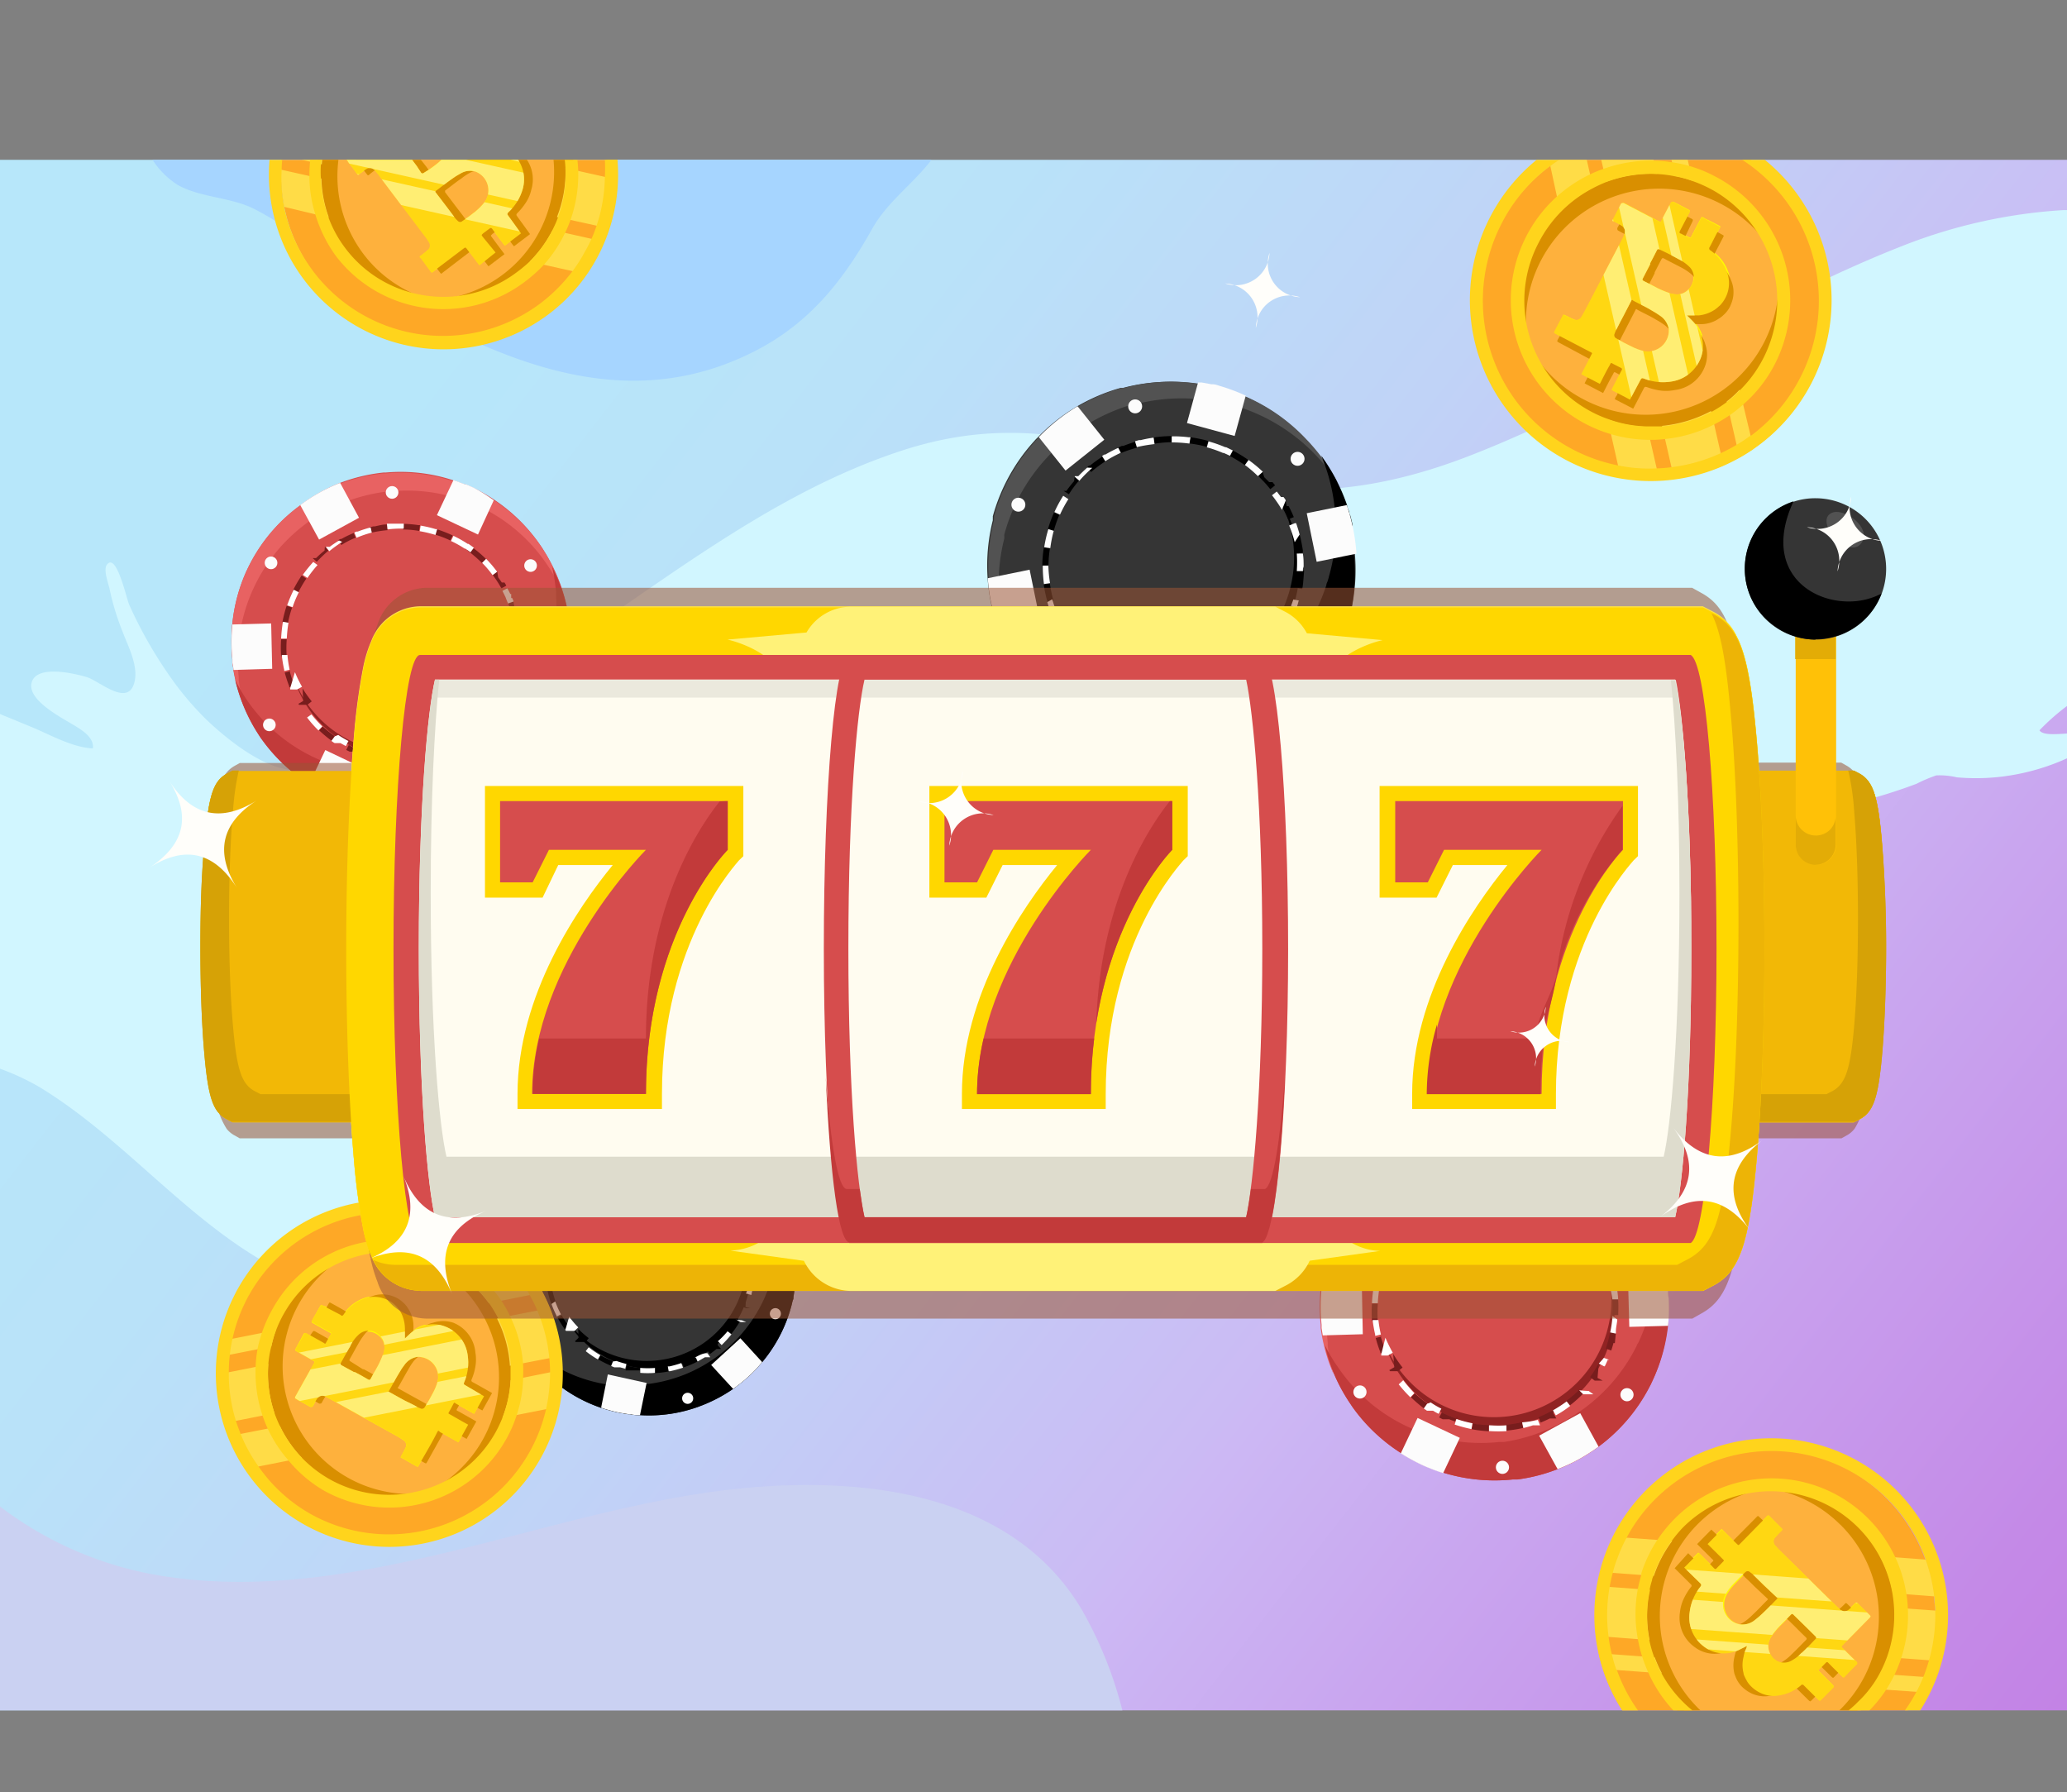 <svg xmlns="http://www.w3.org/2000/svg" viewBox="0 0 160 138.69"><rect x="0" y="0" width="160" height="138.69" fill="#808080" stroke="none"/><defs><clipPath id="clip-path" transform="translate(0 12.37)"><path id="b_stroke" d="M22.89 92c-.06.1 0 .15.06.2l.87.49.41.23c.15.08.15.08.07.22l-1.43 2.56c-.05.09-.05.14.05.19l.18.11.34.18.59.33c.08 0 .13 0 .18-.05a5 5 0 0 1 .34-.58.48.48 0 0 1 .64-.17 4 4 0 0 1 .45.23l.38.21 1.63.91 3.08 1.71.46.28a.48.48 0 0 1 .19.66c-.09.19-.2.37-.3.56s-.07.14.06.21l1.06.6c.15.08.15.08.23-.07.48-.85 1-1.7 1.42-2.55.08-.13.08-.13.21 0l1.42.79.76-1.36c-.46-.25-.91-.51-1.36-.77-.21-.11-.2-.08-.08-.29s.19-.34.28-.52.1-.12.2-.06c.43.25.86.48 1.3.72l.13.07.76-1.35-1.47-.86c-.11-.06-.12-.11-.07-.22a3.8 3.8 0 0 0 .27-2.1 2.74 2.74 0 0 0-1.75-2.22 2.52 2.52 0 0 0-1.58-.08 2.7 2.7 0 0 0-1.1.61l-.31.29-.12.11v-.47a3 3 0 0 0 0-.41 2.7 2.7 0 0 0-.34-1.19c-.08-.12-.16-.23-.25-.34a2 2 0 0 0-.2-.2 1.8 1.8 0 0 0-.59-.39 2.3 2.3 0 0 0-.75-.21 2.2 2.2 0 0 0-1 .11 3.35 3.35 0 0 0-1.63 1.27c-.07.08-.12.1-.22 0L25 88.68c-.14-.08-.14-.08-.23.07l-.58 1c-.09.17-.09.17.07.26l1.26.71c.13.07.13.07.06.21s-.22.38-.32.57-.1.12-.2.06l-1.3-.73c-.09-.05-.14-.05-.19 0-.26.46-.47.83-.68 1.17m11 2.51a4.4 4.4 0 0 1-.38.93 11 11 0 0 1-.62 1.07.25.25 0 0 1-.34.12 2.4 2.4 0 0 1-.48-.24l-.79-.39-1.15-.64q-.09 0 0-.12c.26-.45.49-.91.77-1.36a5 5 0 0 1 .41-.62 1.5 1.5 0 0 1 1-.62 1.56 1.56 0 0 1 1.58 1.9Zm-6.75-2.77a3 3 0 0 1 .66-.85 1.14 1.14 0 0 1 1.48 0 1.2 1.2 0 0 1 .41.55 1.3 1.3 0 0 1 .07.33 1.7 1.7 0 0 1-.1.64 7.7 7.7 0 0 1-.56 1.2c-.06.09-.11.18-.16.27l-.24.45c-.06.1-.11.12-.21.06l-.5-.29-.52-.28h-.07l-.95-.52c-.1-.05-.11-.1-.06-.2.26-.45.49-.9.75-1.33Z" class="cls-1" data-name="b stroke"/></clipPath><clipPath id="clip-path-2" transform="translate(0 12.37)"><path d="M0 0h160v120H0z" style="fill:none"/></clipPath><clipPath id="clip-path-3" transform="translate(0 12.37)"><path id="b_stroke-2" d="M129.53 3.26c-.11-.06-.16 0-.21.06l-.48.92c-.08.15-.15.3-.23.44s-.08.16-.23.08l-2.71-1.42c-.09 0-.15 0-.2.06l-.1.2-.19.36c-.11.2-.21.41-.32.62s0 .14.06.19a5 5 0 0 1 .61.34.49.49 0 0 1 .2.65c-.07.17-.14.33-.22.48l-.21.4-.9 1.73-1.7 3.26c-.09.16-.18.33-.28.49a.48.48 0 0 1-.67.21c-.21-.09-.4-.19-.6-.29s-.15-.07-.22.07l-.59 1.12c-.07.16-.07.16.08.24l2.7 1.41c.14.07.14.07.06.21l-.78 1.5 1.44.75c.25-.48.5-1 .76-1.44.11-.22.08-.21.3-.09l.55.28c.11.05.13.1.07.21-.25.45-.48.91-.72 1.37l-.06.14 1.43.75L127 17c.06-.11.11-.12.23-.08a4 4 0 0 0 2.19.23 2.88 2.88 0 0 0 2.26-1.9 2.52 2.52 0 0 0 0-1.65 2.7 2.7 0 0 0-.67-1.13l-.31-.31-.12-.12h.92a2.74 2.74 0 0 0 1.2-.42 2.2 2.2 0 0 0 .34-.27 1 1 0 0 0 .21-.21 2.45 2.45 0 0 0 .58-1.42 2.35 2.35 0 0 0-.14-1 3.5 3.5 0 0 0-1.3-1.72.16.16 0 0 1-.06-.23c.26-.47.5-1 .75-1.42.08-.16.08-.16-.08-.24l-1.1-.58c-.18-.09-.18-.09-.27.08l-.7 1.34c-.07.14-.07.14-.22.06l-.61-.31c-.1 0-.12-.1-.06-.2l.72-1.38c.05-.09.05-.15 0-.2q-.64-.34-1.23-.66m-2.29 11.54a4.4 4.4 0 0 1-1-.38 12 12 0 0 1-1.12-.6.27.27 0 0 1-.14-.36 3 3 0 0 1 .23-.5c.14-.29.29-.57.44-.85l.63-1.22c0-.06.07-.07.13 0 .47.26 1 .49 1.43.76a8 8 0 0 1 .67.42 1.54 1.54 0 0 1 .67 1.06 1.63 1.63 0 0 1-1.94 1.67m2.68-7.12a3.3 3.3 0 0 1 .91.66 1.18 1.18 0 0 1 0 1.54 1.3 1.3 0 0 1-.56.45 1.3 1.3 0 0 1-.34.08 1.6 1.6 0 0 1-.67-.09 7 7 0 0 1-1.26-.55l-.29-.15-.47-.24c-.11-.05-.13-.11-.07-.21s.18-.36.28-.54l.28-.54v-.08c.18-.33.35-.67.52-1 .05-.11.1-.13.21-.07.54.25 1 .48 1.46.74" class="cls-1" data-name="b stroke"/></clipPath><clipPath id="clip-path-4" transform="translate(0 12.37)"><path id="b_stroke-3" d="M143.71 116.46a.13.13 0 0 0 0-.22c-.25-.23-.49-.47-.73-.71l-.34-.34c-.12-.12-.12-.12 0-.24l2.09-2.12c.08-.08.09-.13 0-.2l-.16-.16-.28-.27-.49-.48c-.07-.08-.12-.08-.19 0s-.32.33-.49.47a.5.5 0 0 1-.68 0 4 4 0 0 1-.38-.35l-.31-.3-1.36-1.34-2.56-2.52c-.13-.13-.26-.26-.38-.4a.47.47 0 0 1 0-.69c.13-.16.29-.32.44-.47s.1-.12 0-.23L137 105c-.12-.12-.12-.12-.24 0l-2.08 2.12c-.11.11-.11.11-.23 0l-1.16-1.12-1.11 1.13 1.13 1.12c.17.17.17.14 0 .31l-.42.43c-.08.09-.13.1-.22 0-.35-.36-.71-.71-1.07-1.06l-.12-.1-1.11 1.12 1.26 1.23a.16.16 0 0 1 0 .24 3.85 3.85 0 0 0-.84 2 2.79 2.79 0 0 0 1.13 2.66 2.53 2.53 0 0 0 1.52.51 2.6 2.6 0 0 0 1.25-.31l.38-.19.15-.08c0 .16-.11.3-.16.45a3 3 0 0 0-.1.41 2.5 2.5 0 0 0 0 1.24c0 .13.09.27.14.39l.14.26a2.2 2.2 0 0 0 .48.54 2.7 2.7 0 0 0 .68.41 2.4 2.4 0 0 0 1 .17 3.43 3.43 0 0 0 2-.81.14.14 0 0 1 .23 0l1.11 1.1c.13.12.13.12.25 0l.86-.86c.13-.14.13-.14 0-.28l-1-1c-.11-.11-.11-.11 0-.22l.47-.48c.08-.08.13-.09.21 0 .35.36.72.72 1.08 1.07.07.08.12.09.19 0 .3-.33.6-.64.91-.94M133.58 111a4.2 4.2 0 0 1 .63-.82 12 12 0 0 1 .89-.87.25.25 0 0 1 .37 0 2.3 2.3 0 0 1 .41.36l.66.65 1 .94c.05 0 .05.08 0 .13-.37.37-.73.76-1.12 1.12a7 7 0 0 1-.58.5 1.5 1.5 0 0 1-1.18.33 1.58 1.58 0 0 1-1.08-2.34m5.88 4.54a3 3 0 0 1-.88.66 1.16 1.16 0 0 1-1.45-.42 1.25 1.25 0 0 1-.25-.65 1.3 1.3 0 0 1 0-.34 1.8 1.8 0 0 1 .27-.59 7.3 7.3 0 0 1 .88-1l.22-.22.37-.38c.08-.08.13-.09.21 0l.42.41.43.42.06.06.79.78c.08.08.08.13 0 .21-.34.35-.69.73-1.07 1.08Z" class="cls-1" data-name="b stroke"/></clipPath><clipPath id="clip-path-5" transform="translate(0 12.37)"><path id="b_stroke-4" d="M28.42-3.54c-.1.07-.1.13 0 .22l.6.8c.1.12.19.25.29.38s.1.13 0 .23L26.89-.13c-.08.06-.1.11 0 .19l.11.18.24.31.4.54c.06.08.11.09.19 0s.36-.27.55-.39a.49.49 0 0 1 .62.11l.33.4c.08.12.17.23.26.35l1.13 1.5 2.14 2.83a3.6 3.6 0 0 1 .31.45.47.47 0 0 1-.09.67c-.16.14-.33.27-.5.4s-.12.1 0 .22l.73 1c.1.13.11.13.24 0l2.34-1.77c.13-.09.13-.09.22 0 .33.44.66.87 1 1.31l1.25-1L37.4 6c-.15-.2-.15-.16 0-.31l.48-.36c.09-.07.14-.07.21 0 .29.4.6.79.9 1.19l.09.12 1.25-.95-1-1.38a.15.15 0 0 1 0-.23 3.9 3.9 0 0 0 1.12-1.78 2.75 2.75 0 0 0-.72-2.76 2.5 2.5 0 0 0-1.42-.72 2.7 2.7 0 0 0-1.26.12l-.4.14-.15.06a4 4 0 0 1 .21-.42 3 3 0 0 0 .17-.39A2.6 2.6 0 0 0 37-2.91a3 3 0 0 0-.09-.41c0-.09-.06-.18-.1-.27a2.4 2.4 0 0 0-.39-.6 2.5 2.5 0 0 0-.61-.5 2.4 2.4 0 0 0-1-.31 3.4 3.4 0 0 0-2 .5.14.14 0 0 1-.22 0l-.93-1.24c-.1-.14-.11-.14-.25 0l-.95.72c-.16.12-.16.12 0 .27l.87 1.16c.09.12.09.12 0 .22s-.36.26-.53.4-.13.07-.2 0c-.3-.4-.61-.8-.9-1.2-.06-.08-.11-.1-.19-.05-.41.22-.75.43-1.09.68m9.12 6.78a4.5 4.5 0 0 1-.74.76 12 12 0 0 1-1 .73.25.25 0 0 1-.36 0 2.3 2.3 0 0 1-.35-.41l-.55-.73-.81-1.06a.07.07 0 0 1 0-.12c.42-.31.83-.64 1.26-.94a5 5 0 0 1 .64-.4 1.41 1.41 0 0 1 1.2-.15 1.56 1.56 0 0 1 .71 2.32M32.44-2a3.1 3.1 0 0 1 1-.51 1.15 1.15 0 0 1 1.36.61 1.2 1.2 0 0 1 .15.68 1 1 0 0 1-.07.33 1.6 1.6 0 0 1-.35.54 7 7 0 0 1-1 .88l-.25.18-.46.29c-.09.07-.15.07-.22 0l-.34-.52L31.9 0v-.07l-.66-.87c-.07-.09-.07-.14 0-.2.38-.3.76-.61 1.2-.86" class="cls-1" data-name="b stroke"/></clipPath><linearGradient id="Безымянный_градиент_32" x1="-9.36" x2="190.77" y1="2.92" y2="158.46" gradientUnits="userSpaceOnUse"><stop offset=".19" stop-color="#b7e7fa"/><stop offset=".3" stop-color="#b9e2f9"/><stop offset=".44" stop-color="#c0d3f7"/><stop offset=".58" stop-color="#cbbbf4"/><stop offset=".59" stop-color="#ccb8f4"/><stop offset=".67" stop-color="#c9a5ef"/><stop offset=".8" stop-color="#c489e7"/><stop offset=".91" stop-color="#c178e2"/><stop offset="1" stop-color="#c072e0"/></linearGradient><style>.cls-1{fill:#ffd712}.cls-7{fill:#d64d4d}.cls-8{fill:#e86262}.cls-9{fill:#c23a3a}.cls-10{fill:#fcfcfc}.cls-11{fill:#912323}.cls-12{fill:#781d1d}.cls-13{fill:#fff}.cls-14{fill:#353535}.cls-15{fill:#525252}.cls-16{fill:#fea826}.cls-17{fill:#feb13d}.cls-18{fill:#d98f00}.cls-19{fill:#fffb00}.cls-20{fill:#ffdc47}.cls-22{fill:#ffee73}.cls-23{fill:#ffd41c}.cls-25{fill:gold}.cls-26{fill:#f2b806}.cls-27{fill:#d6a206}</style></defs><g id="Слой_2" data-name="Слой 2"><path d="M0 12.37h160v120H0z" style="fill:url(#Безымянный_градиент_32)"/><path d="M160 42.27a17 17 0 0 0-2.13 1.88c.25.4 1.29.3 2.13.25v1.92a17.3 17.3 0 0 1-5 1.41 16.7 16.7 0 0 1-3.53.06 5.8 5.8 0 0 0-1.59-.15 12 12 0 0 0-1.53.65 42 42 0 0 1-7.21 2 50.1 50.1 0 0 1-15.12.37 34.8 34.8 0 0 1-10-2.27 79 79 0 0 0-10.66-4.26c-7.56-2.13-15.6-2.08-22.7 1.49-12.88 6.46-20.2 20.22-29.86 30.29-7.28 7.58-18.44 15.36-29.29 10.89-8-3.29-13.13-10.56-20.39-15A18.6 18.6 0 0 0 0 70.34V42.89l2.43 1c1.43.59 3.19 1.6 4.76 1.66.1-.78-.72-1.34-1.31-1.7-.92-.58-3.82-2-3.43-3.4s3.31-.7 4.26-.42 3.13 2.3 3.67.49c.39-1.3-.46-2.84-.89-4a19.7 19.7 0 0 1-1-3.27c-.09-.45-.49-1.45-.24-1.88C9 30.25 9.8 34 10 34.43a33.6 33.6 0 0 0 3.52 6.06 23.3 23.3 0 0 0 2.63 3c1.56 1.45 4.26 3.61 6.49 3.73a13.3 13.3 0 0 0 3.79-.9c1.23-.36 2.45-.77 3.65-1.24a71.7 71.7 0 0 0 13.37-7.24C51.91 32.22 60 25.73 69.73 22.53c7.54-2.48 13.83-1.4 21.08 1.18 7.94 2.84 15.29 2.2 23.11-.87 11.52-4.5 21.74-11.62 33.22-16.13a40.6 40.6 0 0 1 12.57-2.82h.29Z" style="fill:#d1f6ff" transform="translate(0 12.37)"/><path d="M86.88 120H0v-15.78a28 28 0 0 0 11.76 5.24c14.17 2.6 28.3-4 42.08-6.18 10.38-1.66 24-1.14 29.94 9a31 31 0 0 1 3.1 7.72" style="fill:#cad1f2" transform="translate(0 12.37)"/><path d="M72.1 0c-1.44 1.89-3.41 3.23-4.6 5.36-2.24 4-4.87 7.32-9.12 9.47-6.91 3.51-13.78 2.58-20.68-.35-4.64-2-9-5.19-13.32-7.83-1.54-.94-3.06-2-4.66-2.83-1.86-.95-4.26-.89-6-1.9A6.4 6.4 0 0 1 11.81 0Z" style="fill:#a6d5ff" transform="translate(0 12.37)"/></g><g id="Слой_1" data-name="Слой 1"><path d="m127.9 106.89-.13.28c-.06.1-.11.21-.16.3a13.4 13.4 0 0 1-3.87 4.49l-.15.11c-.14.1-.29.21-.44.3a13 13 0 0 1-2.58 1.33 13.3 13.3 0 0 1-3.11.8h-.36a13.5 13.5 0 0 1-5.4-.53c-.27-.09-.55-.18-.82-.29l-.17-.07a8 8 0 0 1-.79-.34 16 16 0 0 1-1.5-.83 13.5 13.5 0 0 1-3.73-3.55l-.24-.36a13.4 13.4 0 0 1-2.06-5.16l-.09-.57v-.26a13.7 13.7 0 0 1 0-2.79 13.5 13.5 0 0 1 1.11-4.13l.06-.14.06-.13a13.3 13.3 0 0 1 4-4.9l.23-.18a13.7 13.7 0 0 1 3.19-1.73 13.6 13.6 0 0 1 3.45-.81h.18a13.4 13.4 0 0 1 5.34.61l.24.08.69.26h.08l.59.26a15 15 0 0 1 1.66.93 13.4 13.4 0 0 1 3.82 3.82c.09.14.19.29.27.43a13.6 13.6 0 0 1 1.73 4.87c0 .25.07.51.1.76 0 .24 0 .49.05.74a14 14 0 0 1-.07 2.12 13.4 13.4 0 0 1-1.18 4.28" class="cls-7"/><path d="M128.65 97.3a14 14 0 0 0-.88-1.74l-.28-.44a13.44 13.44 0 0 0-5.49-4.75l-.59-.26h-.08a7 7 0 0 0-.69-.26 13.4 13.4 0 0 0-5.58-.7h-.18a13.5 13.5 0 0 0-6.88 2.68 13.4 13.4 0 0 0-4 4.94l-.06.12-.06.15a13.26 13.26 0 0 0-1.1 6.91 1.2 1.2 0 0 0 0 .26 13 13 0 0 0 .45 2.15 13.5 13.5 0 0 1-1-3.58v-.26a13.43 13.43 0 0 1 1.11-6.92l.06-.14.06-.13a13.35 13.35 0 0 1 4-4.9 13.5 13.5 0 0 1 6.87-2.72h.18a13.4 13.4 0 0 1 5.58.69l.69.26h.08l.59.26a13.44 13.44 0 0 1 5.5 4.78 5 5 0 0 1 .27.43 13.4 13.4 0 0 1 1.43 3.17" class="cls-8"/><path d="m127.9 106.89-.13.28c-.06.1-.11.21-.16.3a13.4 13.4 0 0 1-3.87 4.49l-.15.11c-.14.1-.29.21-.44.3l-.31.2-.16.1c-.24.14-.48.28-.73.41l-.13.06-.1.06-.15.07-.26.12-.17.08-.19.08-.17.07-.21.08a13.3 13.3 0 0 1-3.11.8h-.36a13.5 13.5 0 0 1-5.4-.53c-.27-.09-.55-.18-.82-.29l-.17-.07a8 8 0 0 1-.79-.34 16 16 0 0 1-1.5-.83 13.5 13.5 0 0 1-3.73-3.55l-.24-.36a13.5 13.5 0 0 1-1.91-4.45 13 13 0 0 0 .84 1.46l.25.36a13.3 13.3 0 0 0 5.23 4.47l.48.22.3.12.18.07a13.35 13.35 0 0 0 6.21.82h.37a13.6 13.6 0 0 0 5.68-2.23c.15-.09.3-.2.45-.3a13.46 13.46 0 0 0 4-4.6l.16-.3c0-.09.09-.19.14-.28.19-.41.36-.82.51-1.24a13.4 13.4 0 0 0 .76-3.64v-1.52c0-.25 0-.5-.05-.74a13 13 0 0 0-.28-1.65 13.6 13.6 0 0 1 1.23 3.89c0 .17.05.33.07.49v.27c0 .24 0 .49.05.74v1a1 1 0 0 1 0 .18v.18a.5.5 0 0 0 0 .13v.61a13.4 13.4 0 0 1-1.22 4.3" class="cls-9"/><path d="m123.14 89.84-1.31 2.76-3.27-1.55 1.32-2.78.24.08.69.26h.08l.59.26a15 15 0 0 1 1.66.97M113 111.28l-1.29 2.73c-.27-.09-.55-.18-.82-.29l-.17-.07a8 8 0 0 1-.79-.34 16 16 0 0 1-1.5-.83l1.3-2.74Zm16.12-8.67-3 .08-.1-3.62 3-.08c0 .25.07.51.1.76 0 .24 0 .49.05.74a14 14 0 0 1-.05 2.12m-23.63.65-3.1.09-.09-.57v-.26a13.7 13.7 0 0 1 0-2.79l3.12-.08Zm18.25 8.7-.15.11c-.14.1-.29.21-.44.3a13 13 0 0 1-2.58 1.33l-1.43-2.59 3.18-1.74ZM112.4 91.23l-3.17 1.74-1.51-2.75a13.7 13.7 0 0 1 3.19-1.73Z" class="cls-10"/><circle cx="126.07" cy="95.04" r=".51" class="cls-10"/><circle cx="105.27" cy="107.73" r=".51" class="cls-10"/><circle cx="125.94" cy="107.94" r=".51" class="cls-10"/><circle cx="105.4" cy="94.83" r=".51" class="cls-10"/><circle cx="116.3" cy="113.56" r=".51" class="cls-10"/><circle cx="115.04" cy="89.22" r=".51" class="cls-10"/><path d="M124.11 105.18A9.1 9.1 0 0 1 107.2 104a9.1 9.1 0 0 0 17.12-6.13 9.1 9.1 0 0 1-.21 7.31" class="cls-11"/><path d="M119.87 92.62h-.05a9 9 0 0 0-1.21-.47l-.13.43a10 10 0 0 1 1.2.46l.19-.4Zm-2.57-.8h-.13a10 10 0 0 0-1.22-.11v.45a9 9 0 0 1 1.29.12l.07-.45Zm-2.69 0c-.31 0-.61.09-.91.15h-.12l-.3.07.12.44a9 9 0 0 1 1.26-.24v-.45Zm-2.61.69a9 9 0 0 0-1 .46l-.17.1.23.38a9.5 9.5 0 0 1 1.15-.58l-.18-.41Zm-2.3 1.38c-.23.19-.46.39-.67.6h-.28l.33.3a10 10 0 0 1 .93-.88l-.28-.35Zm-1.82 2a10 10 0 0 0-.68 1.16l.4.2a11 11 0 0 1 .65-1.11zm-.77 2.48-.42-.14a9 9 0 0 0-.34 1.31l.44.08a11 11 0 0 1 .32-1.25m-.46 2.52h-.45a10 10 0 0 0 0 1.34h.45a9 9 0 0 1 0-1.29Zm.28 2.55-.44.11a9 9 0 0 0 .36 1.1v.09l.42-.17a9 9 0 0 1-.41-1.22Zm1 2.37-.39.23.06.08h.62l.35-.28a9.5 9.5 0 0 1-.73-1.06Zm1.6 2-.31.33a11 11 0 0 0 1 .86l.27-.37a8.6 8.6 0 0 1-1-.82Zm3.26 2a7 7 0 0 1-.88-.36 2 2 0 0 1-.3-.15l-.21.4.27.14h.51c.15.07.31.12.46.18l.15-.43Zm2.52.49a9 9 0 0 1-1.31-.13l-.09.44a10 10 0 0 0 1.34.16v-.45Zm2.55-.24a9 9 0 0 1-1.15.2h-.12v.45h.13a10 10 0 0 0 1.2-.2l-.1-.44Zm2.39-.94a9.5 9.5 0 0 1-1.16.56l.16.42c.24-.1.48-.2.71-.32h.51l-.22-.4Zm2-1.56a8.6 8.6 0 0 1-1 .85l.27.36a9 9 0 0 0 1-.89l-.32-.31Zm1.51-2.07a9.5 9.5 0 0 1-.68 1.09l.36.27h.62l-.4-.21Zm1.32-2.32-.44-.09a11 11 0 0 1-.34 1.29l.42.15c.06-.17.11-.35.16-.52v-.05h.12Zm.17-2.68h-.44a9 9 0 0 1 0 1.29h.45a1 1 0 0 0 0-.18 7 7 0 0 0 0-.92Zm-.58-2.63-.42.16a10 10 0 0 1 .37 1.23l.44-.1c-.07-.28-.14-.56-.23-.84h-.1Zm-1.29-2.36-.36.27a10 10 0 0 1 .7 1.08l.39-.22-.11-.26h-.24l-.3-.41Zm-2.12-2.09-.27.36a15 15 0 0 1 1.19 1l.32-.32a9 9 0 0 0-1-.88Z" class="cls-12"/><path d="M108.27 107.14a11 11 0 0 0 .9 1l.31-.32a11 11 0 0 1-.86-1Zm2.55-14.09a9 9 0 0 0-.75.5h-.31l.28.35a9.5 9.5 0 0 1 1-.74Zm1.78 17.2a11 11 0 0 0 1.3.35l.08-.45a9 9 0 0 1-1.24-.33Zm-3.86-15.5a10 10 0 0 0-.84 1.06l.37.25a8.6 8.6 0 0 1 .8-1Zm1.73 13.89-.26.37.25.17h.47a4 4 0 0 0 .43.24l.21-.4a7 7 0 0 1-.82-.48Zm2.83-16.63a9 9 0 0 0-1 .32h-.09l-.18.07.18.41a10 10 0 0 1 1.21-.41Zm-6.38 12.8v.1h.5l.39-.22a11 11 0 0 1-.57-1.16Zm.69-7.64-.4-.2a9 9 0 0 0-.52 1.24l.42.14a10 10 0 0 1 .5-1.18m-.82 2.43-.44-.08a10 10 0 0 0-.15 1.34h.45a11 11 0 0 1 .14-1.26m-.09 2.56h-.45a11 11 0 0 0 .2 1.14v.09l.44-.11a9 9 0 0 1-.19-1.12m18.11-1.6h.45a9 9 0 0 0-.1-.87h-.05l-.44.1a9 9 0 0 1 .14.77m-.54-2.5.42-.16c0-.09-.07-.19-.11-.28h-.08c-.07-.15-.15-.3-.23-.45l-.39.22.12-.02zm-.86-2.53a10 10 0 0 0-.88-1l-.32.31a11 11 0 0 1 .84 1Zm-1.17 12.07.32.31h.78l-.37-.26a10 10 0 0 1-.73-.05m2.58-5.75a9 9 0 0 1-.18 1.27l.44.09v-.17c0-.31.09-.61.11-.92Zm-1.06 3.68.4.21h.06c.08-.16.16-.33.23-.5h.12l-.42-.15a10 10 0 0 1-.39.44m-3.55 3.62.22.39a8 8 0 0 0 1.11-.73l-.27-.35a11 11 0 0 1-1.06.69m-4.83 1.16h-.12v.45h.12a10 10 0 0 0 1.23 0v-.45a9 9 0 0 1-1.23 0m3.25-18.17h-.12a10 10 0 0 0-1.19-.28l-.08.44a9 9 0 0 1 1.26.3Zm-.81 17.94.1.44c.25-.06.5-.13.74-.21h.55l-.17-.42a8 8 0 0 1-1.22.19m3-16.41c.15.1.3.2.44.31l.27-.36-.44-.31H121a11 11 0 0 0-1.13-.64l-.2.41a9 9 0 0 1 1.12.63Zm-4.84-2h-1.34l.05.45a9 9 0 0 1 1.28-.06Z" class="cls-13"/><path d="M42.85 55.28c0 .1-.09.19-.13.28a3 3 0 0 1-.16.29 13.1 13.1 0 0 1-3.76 4.37l-.14.1-.43.3a13.2 13.2 0 0 1-2.51 1.29 13.6 13.6 0 0 1-3 .77h-.36a13.1 13.1 0 0 1-5.25-.52c-.26-.08-.53-.17-.79-.27l-.17-.07c-.26-.1-.51-.21-.76-.33a15 15 0 0 1-1.47-.81 13.2 13.2 0 0 1-3.62-3.41 4 4 0 0 1-.24-.35 13.3 13.3 0 0 1-2-5.07c0-.19-.05-.37-.08-.56v-.25a13.6 13.6 0 0 1 0-2.71A13 13 0 0 1 19 44.37l.06-.14.06-.12A12.9 12.9 0 0 1 23 39.29l.23-.17a13 13 0 0 1 3.1-1.75 13.4 13.4 0 0 1 3.36-.8h.17a13 13 0 0 1 5.19.59l.24.08.67.25h.08l.57.25a13 13 0 0 1 1.61.91A13.1 13.1 0 0 1 42 42.46l.26.42A13.2 13.2 0 0 1 44 47.61c0 .24.07.49.1.74 0 .23 0 .47.05.71a14 14 0 0 1-.15 2.07 13.1 13.1 0 0 1-1.15 4.15" class="cls-7"/><path d="M43.58 45.96a14 14 0 0 0-.86-1.69l-.27-.42a13 13 0 0 0-5.34-4.65l-.58-.25h-.08l-.67-.26a13 13 0 0 0-5.42-.67h-.17a13.1 13.1 0 0 0-6.68 2.64 13 13 0 0 0-3.84 4.77.6.6 0 0 0-.05.12 1 1 0 0 0-.07.14 13.16 13.16 0 0 0-1.07 6.72v.25a13.4 13.4 0 0 0 .44 2.09 13 13 0 0 1-.92-3.46v-.25a13.06 13.06 0 0 1 1-6.67l.06-.14.06-.12A12.9 12.9 0 0 1 23 39.29a13.2 13.2 0 0 1 6.68-2.65h.17a13 13 0 0 1 5.43.67l.67.25a.2.2 0 0 0 .08 0l.57.25a13.06 13.06 0 0 1 5.4 4.65l.26.42a13.4 13.4 0 0 1 1.32 3.08" class="cls-8"/><path d="M42.85 55.28c0 .1-.09.19-.13.28a3 3 0 0 1-.16.29 13.1 13.1 0 0 1-3.76 4.37l-.14.1-.43.3-.3.19-.15.09c-.24.14-.48.28-.72.4l-.12.06-.1.06-.15.07-.25.12-.16.07-.18.08-.17.07-.21.08a13.6 13.6 0 0 1-3 .77h-.36a13.1 13.1 0 0 1-5.25-.52c-.26-.08-.53-.17-.79-.27l-.17-.07c-.26-.1-.51-.21-.76-.33a15 15 0 0 1-1.47-.81 13.2 13.2 0 0 1-3.62-3.41 4 4 0 0 1-.24-.35 13.3 13.3 0 0 1-1.86-4.32 14 14 0 0 0 .8 1.41l.24.35a13 13 0 0 0 5.08 4.26l.47.21.29.12.17.07a13.3 13.3 0 0 0 3 .76 13 13 0 0 0 3.06 0h.36a13.1 13.1 0 0 0 5.52-2.06l.44-.3a13.1 13.1 0 0 0 3.9-4.46l.15-.3.13-.27a11 11 0 0 0 .5-1.21 13 13 0 0 0 .74-3.53 12 12 0 0 0 0-1.48c0-.24 0-.48-.05-.72a12 12 0 0 0-.27-1.6A13.1 13.1 0 0 1 44 47.61c0 .16 0 .32.07.48v.26c0 .23 0 .47.05.71v.31a1 1 0 0 0 0 .16v.5a1 1 0 0 1 0 .17v.17a.5.5 0 0 0 0 .12v.12a.3.3 0 0 1 0 .09 1 1 0 0 1 0 .15v.24a13.1 13.1 0 0 1-1.27 4.19" class="cls-9"/><path d="M38.22 38.72 37 41.37l-3.18-1.5 1.28-2.71.24.08.67.25h.08l.57.25a13 13 0 0 1 1.56.98m-9.87 20.84L27.1 62.2c-.26-.08-.53-.17-.79-.27l-.17-.07c-.26-.1-.51-.21-.76-.33a15 15 0 0 1-1.47-.81l1.27-2.67ZM44 51.13l-2.89.08-.09-3.52 2.98-.08c0 .24.07.49.1.74 0 .23 0 .47.05.71a14 14 0 0 1-.15 2.07m-22.93.63-3 .09c0-.19-.05-.37-.08-.56v-.25a13.6 13.6 0 0 1 0-2.71l3-.08Zm17.73 8.46-.14.1-.43.3a13.2 13.2 0 0 1-2.51 1.29l-1.38-2.54 3.09-1.68ZM27.79 40.07l-3.09 1.69-1.46-2.67a13 13 0 0 1 3.09-1.72Z" class="cls-10"/><circle cx="41.07" cy="43.77" r=".49" class="cls-10"/><circle cx="20.85" cy="56.1" r=".49" class="cls-10"/><circle cx="40.95" cy="56.31" r=".49" class="cls-10"/><circle cx="20.98" cy="43.56" r=".49" class="cls-10"/><circle cx="31.58" cy="61.76" r=".49" class="cls-10"/><circle cx="30.35" cy="38.11" r=".49" class="cls-10"/><path d="M39.16 53.63a8.83 8.83 0 0 1-16.42-1.16 8.84 8.84 0 0 0 16.63-6 8.82 8.82 0 0 1-.21 7.16" class="cls-11"/><path d="M35 41.42a11 11 0 0 0-1.18-.46l-.13.42a8 8 0 0 1 1.17.45l.18-.39Zm-2.5-.78h-.12a9 9 0 0 0-1.18-.1v.44a7.3 7.3 0 0 1 1.24.11l.07-.44Zm-2.61-.05c-.3 0-.59.09-.89.15h-.11l-.29.07.11.42a10 10 0 0 1 1.29-.2l-.05-.44Zm-2.53.67a8 8 0 0 0-.93.45h-.08l-.16.09.23.38a7.3 7.3 0 0 1 1.11-.57l-.17-.4Zm-2.24 1.35a7 7 0 0 0-.65.58h-.27l.32.29a11 11 0 0 1 .9-.86l-.27-.33Zm-1.77 1.93a10 10 0 0 0-.66 1.13l.39.19a11 11 0 0 1 .63-1.08zm-.74 2.48-.42-.14a10 10 0 0 0-.33 1.27l.43.08a8 8 0 0 1 .32-1.21m-.41 2.45h-.44a9.5 9.5 0 0 0 0 1.31h.43a9 9 0 0 1 0-1.24Zm.27 2.47-.43.11a10 10 0 0 0 .35 1.07v.08l.4-.16a9 9 0 0 1-.39-1.19Zm1 2.31-.37.22.05.08h.64l.34-.27a10 10 0 0 1-.71-1ZM25 56.2l-.3.32a9 9 0 0 0 1 .83l.25-.35a9 9 0 0 1-1-.8Zm3.17 2a9 9 0 0 1-.85-.35l-.32-.2-.2.39.26.13h.49l.45.17.14-.41Zm2.45.47a8.4 8.4 0 0 1-1.24-.15l-.08.43a9 9 0 0 0 1.3.15v-.43Zm2.45-.3a8.5 8.5 0 0 1-1.12.19h-.11v.43H32a7.5 7.5 0 0 0 1.17-.2zm2.32-.91a9 9 0 0 1-1.13.53l.16.41a7 7 0 0 0 .69-.3h.5l-.22-.38Zm2-1.52a11 11 0 0 1-.94.83l.27.34a9 9 0 0 0 1-.86l-.31-.3Zm1.47-2a9 9 0 0 1-.67 1.05l.36.26h.6l-.38-.2Zm1.28-2.26-.43-.09a10 10 0 0 1-.34 1.2l.41.15c.06-.17.11-.34.16-.51H40Zm.17-2.61h-.44a10 10 0 0 1 0 1.25h.43a1 1 0 0 0 0-.17v-.9Zm-.57-2.55-.41.15a9 9 0 0 1 .36 1.2l.42-.09a9 9 0 0 0-.22-.83h-.08Zm-1.25-2.29-.35.26.3.43c.13.2.26.41.37.62l.38-.21a2 2 0 0 0-.14-.25h-.21c-.09-.14-.19-.27-.28-.4Zm-2.07-2-.26.35a12 12 0 0 1 1.16 1l.31-.31a9 9 0 0 0-1-.86Z" class="cls-12"/><path d="M23.77 55.53a9 9 0 0 0 .88 1l.3-.31a9 9 0 0 1-.84-.93Zm2.48-13.7a9 9 0 0 0-.73.49h-.3l.27.34a9 9 0 0 1 1-.72Zm-2 1.66a11 11 0 0 0-.81 1l.36.24a9 9 0 0 1 .78-1Zm4.44-2.67a9 9 0 0 0-1 .32h-.09l-.17.07.17.41a8 8 0 0 1 1.18-.4Zm-2.78 16.17-.26.35a2 2 0 0 0 .25.17h.45l.42.23.2-.39a8 8 0 0 1-.79-.47ZM28 58.55a10 10 0 0 0 1.26.34l.08-.43a8 8 0 0 1-1.2-.33Zm-4.87-12.71-.39-.2a10 10 0 0 0-.51 1.21l.42.14a8 8 0 0 1 .48-1.15m-.67 7.43v.09H23l.38-.21a9 9 0 0 1-.55-1.13Zm17.39-4.13h.43a8 8 0 0 0-.1-.84l-.43.09a9 9 0 0 1 .1.75m-17.6 1.55h-.44a10 10 0 0 0 .19 1.15v.09l.42-.1a9 9 0 0 1-.17-1.14m.08-2.49-.43-.08a12 12 0 0 0-.14 1.3h.44a10 10 0 0 1 .13-1.22M36 42.44l.42.3.26-.35q-.21-.16-.42-.3h-.06a9 9 0 0 0-1.1-.62l-.19.4a8 8 0 0 1 1.09.61Zm1.35 13.53.31.31h.77l-.35-.26a10 10 0 0 1-.73-.05m2-9.27.41-.15-.11-.27h-.08v-.31h-.07c-.07-.15-.15-.3-.23-.44l-.38.2.24.48c.01.04.1.27.19.49Zm-.5 7.26.39.21h.06l.23-.48h.09l-.41-.15a9 9 0 0 1-.39.42Zm-7.59-13.43h-1.31l.05.44a9 9 0 0 1 1.25-.06Zm7.22 3.72a9 9 0 0 0-.85-1l-.31.31a8 8 0 0 1 .81.95Zm1.37 6.12a8.5 8.5 0 0 1-.17 1.23l.43.09v-.17c0-.3.08-.6.1-.89Zm-4.48 7.09.21.39a10 10 0 0 0 1.08-.71l-.27-.35a9 9 0 0 1-1.02.69Zm-1.53-16.51h-.12a9 9 0 0 0-1.16-.27l-.07.43a10 10 0 0 1 1.22.29Zm-3.16 17.66h-.11v.44h.12a8 8 0 0 0 1.19 0v-.43a8.5 8.5 0 0 1-1.2-.01m2.37-.24.1.42a6 6 0 0 0 .72-.2h.53l-.16-.41a10 10 0 0 1-1.19.19" class="cls-13"/><path d="M104.52 47.54c0 .11-.06.21-.1.32a3 3 0 0 1-.11.34 14 14 0 0 1-3.21 5.39l-.14.14c-.13.14-.27.27-.41.4a14.3 14.3 0 0 1-2.45 1.86 14.5 14.5 0 0 1-3.1 1.38l-.37.11a14 14 0 0 1-5.74.43c-.3 0-.6-.08-.9-.14h-.2c-.29-.06-.58-.14-.87-.22a14.1 14.1 0 0 1-6.26-3.61l-.33-.34a14.4 14.4 0 0 1-3.1-5.07c-.07-.19-.13-.38-.19-.58s0-.18-.08-.26a14.33 14.33 0 0 1-.11-7.42v-.16a1 1 0 0 0 0-.15 14.3 14.3 0 0 1 3.22-5.84 2.4 2.4 0 0 1 .22-.23 14.2 14.2 0 0 1 6.46-3.87h.18a14.2 14.2 0 0 1 5.68-.33h.27l.77.14h.09c.22 0 .44.1.66.16a15 15 0 0 1 1.9.67 14.3 14.3 0 0 1 4.72 3.32l.36.4a14.4 14.4 0 0 1 2.75 4.75c.08.26.17.51.24.77.07.25.13.51.19.76a15 15 0 0 1 .32 2.23 14.5 14.5 0 0 1-.36 4.65" class="cls-14"/><path d="M103.55 37.37a14 14 0 0 0-1.25-1.65c-.11-.14-.24-.27-.36-.4a14.3 14.3 0 0 0-6.61-4l-.66-.16h-.1l-.77-.14a14.3 14.3 0 0 0-6 .29h-.18A14.45 14.45 0 0 0 81 35.46a14.2 14.2 0 0 0-3.26 5.91.6.6 0 0 0 0 .14 1 1 0 0 0 0 .16 14.23 14.23 0 0 0 .11 7.42 3 3 0 0 0 .08.26 14 14 0 0 0 .86 2.17 14.7 14.7 0 0 1-1.66-3.57c0-.09 0-.18-.08-.26a14.23 14.23 0 0 1-.11-7.42v-.16a1 1 0 0 0 0-.15 14.3 14.3 0 0 1 3.22-5.84 14.35 14.35 0 0 1 6.68-4.1h.18a14.3 14.3 0 0 1 6-.29l.77.14h.09c.22 0 .44.1.66.16a14.14 14.14 0 0 1 6.61 4c.13.13.25.26.37.4a14.5 14.5 0 0 1 2.03 2.94" class="cls-15"/><path d="M104.52 47.54c0 .11-.06.21-.1.32a3 3 0 0 1-.11.34 14 14 0 0 1-3.21 5.39l-.14.14c-.13.14-.27.27-.41.4a4 4 0 0 1-.28.26l-.15.13q-.33.3-.69.57l-.12.09-.1.07-.14.11-.25.17-.16.11-.18.12-.17.1-.21.13a14.5 14.5 0 0 1-3.1 1.38l-.37.11a14 14 0 0 1-5.74.43c-.3 0-.6-.08-.9-.14h-.2c-.29-.06-.58-.14-.87-.22a14.1 14.1 0 0 1-6.26-3.61l-.33-.34a14.3 14.3 0 0 1-2.79-4.29 15 15 0 0 0 1.13 1.37l.33.33a14.26 14.26 0 0 0 6.26 3.62l.54.14.33.07h.2a14 14 0 0 0 3.34.25 14.6 14.6 0 0 0 3.33-.52l.37-.11a14.4 14.4 0 0 0 5.54-3.25c.14-.13.28-.27.41-.41a14.05 14.05 0 0 0 3.35-5.52c0-.12.08-.23.11-.34s.07-.22.09-.33a14 14 0 0 0 .32-1.38 14.5 14.5 0 0 0 .12-3.94 14 14 0 0 0-.26-1.59c-.06-.26-.12-.51-.19-.76a15 15 0 0 0-.59-1.68 14.6 14.6 0 0 1 2 3.83c0 .17.11.34.16.5s0 .18.08.27c.07.25.13.51.19.76v.52a5 5 0 0 1 .09.53v.19a1 1 0 0 1 0 .19v.26a.3.3 0 0 1 0 .1v.16a2 2 0 0 0 0 .26 14.5 14.5 0 0 1-.27 4.71"/><path d="m96.43 30.62-.86 3.12-3.69-1 .86-3.14h.27l.77.14h.09c.22 0 .44.1.66.16a15 15 0 0 1 1.9.72m-6.68 24.23-.85 3.07c-.3 0-.6-.08-.9-.14h-.2c-.29-.06-.58-.14-.87-.22a14 14 0 0 1-1.73-.59l.86-3.1Zm15.25-12-3.08.63-.77-3.76 3.1-.63c.08.26.17.51.24.77.07.25.13.51.19.76a15 15 0 0 1 .32 2.23m-24.53 5-3.23.65c-.07-.19-.13-.38-.19-.58s0-.18-.08-.26a14.2 14.2 0 0 1-.51-2.91l3.24-.66Zm20.63 5.74-.14.14c-.13.14-.27.27-.41.4a14.3 14.3 0 0 1-2.45 1.86l-1.95-2.45 3-2.39ZM85.48 34.03l-3 2.39-2.07-2.59a14.4 14.4 0 0 1 3-2.39Z" class="cls-10"/><circle cx="100.44" cy="35.51" r=".54" class="cls-10"/><circle cx="81.05" cy="52.55" r=".54" class="cls-10"/><circle cx="102.66" cy="49" r=".54" class="cls-10"/><circle cx="78.83" cy="39.06" r=".54" class="cls-10"/><circle cx="93.63" cy="56.61" r=".54" class="cls-10"/><circle cx="87.87" cy="31.45" r=".54" class="cls-10"/><path d="M100.25 46.45a9.64 9.64 0 0 1-17.86 1.85 9.64 9.64 0 0 0 16.74-9.52 9.64 9.64 0 0 1 1.12 7.67"/><path d="M93.53 34.11h-.06a10 10 0 0 0-1.34-.27l-.06.48a9 9 0 0 1 1.33.26l.13-.46Zm-2.83-.36h-.13a11 11 0 0 0-1.3.11l.08.48a10 10 0 0 1 1.36-.12v-.48Zm-2.82.44c-.31.09-.62.2-.92.32h-.12l-.3.13.2.44a9 9 0 0 1 1.26-.43l-.14-.46Zm-2.59 1.18a10 10 0 0 0-.91.66h-.08l-.15.14.31.36a10 10 0 0 1 1.09-.82l-.26-.4Zm-2.15 1.87a9 9 0 0 0-.59.75h-.22l.41.26a8.6 8.6 0 0 1 .81-1.09l-.36-.31Zm-1.54 2.4a10 10 0 0 0-.49 1.34l.45.14a9 9 0 0 1 .44-1.27l-.44-.2Zm-.33 2.81-.47-.08a10 10 0 0 0-.12 1.42h.48a9 9 0 0 1 .11-1.35Zm0 2.71-.48.07a11 11 0 0 0 .3 1.39l.46-.13a8.5 8.5 0 0 1-.28-1.33m.73 2.62-.43.19a10 10 0 0 0 .57 1.09l.06.09.4-.26a11 11 0 0 1-.6-1.11m1.46 2.29-.36.3.06.08h.86l.32-.35a10 10 0 0 1-1-1Zm2 1.81-.26.4a11 11 0 0 0 1.24.71l.2-.43a12 12 0 0 1-1.18-.68m3.8 1.49a8 8 0 0 1-1-.21l-.34-.1-.15.45.31.09h.57c.17 0 .34.07.51.09l.08-.47Zm2.71 0a9 9 0 0 1-1.36.07v.48a10 10 0 0 0 1.39-.03v-.47Zm2.63-.71a10 10 0 0 1-1.17.41h-.12l.13.46h.12a11 11 0 0 0 1.23-.43zm2.32-1.42a9 9 0 0 1-1.11.79l.25.41c.23-.14.46-.29.68-.45h.44l-.3-.37Zm1.83-2a11 11 0 0 1-.84 1.13l.35.32a9.4 9.4 0 0 0 .88-1.1l-.4-.27Zm1.2-2.43a10 10 0 0 1-.51 1.26l.43.21h.46l-.46-.14Zm1-2.66h-.47a12 12 0 0 1-.14 1.35l.46.09a5 5 0 0 0 .08-.58Zm-.35-2.78-.47.12a9 9 0 0 1 .25 1.34l.47-.05v-.19c-.05-.32-.11-.64-.19-1Zm-1.09-2.63-.41.24a11 11 0 0 1 .61 1.22l.44-.18a9 9 0 0 0-.4-.85h-.15Zm-1.78-2.23-.32.34.4.41a8 8 0 0 1 .52.6l.37-.3-.2-.25h-.26l-.38-.38Zm-2.59-1.79-.22.42a14 14 0 0 1 1.43.85l.28-.39a9 9 0 0 0-1.22-.74Z"/><path d="m82.24 49.2.05.09h.73l.36-.31a11 11 0 0 1-.8-1.1Zm1.83 2.17a12 12 0 0 0 1.13.88l.26-.4a9.4 9.4 0 0 1-1.07-.84Zm.09-15.18q-.36.32-.69.66h-.28v.05l.36.31a10 10 0 0 1 1-1Zm2.4-1.53a11 11 0 0 0-1 .52h-.08l-.17.11.25.4a11 11 0 0 1 1.2-.65Zm.08 17.87-.2.43.29.13h.54l.49.17.15-.46a10 10 0 0 1-.94-.35Zm13.96-11.16c-.08-.3-.17-.59-.27-.88h-.1l-.44.18a10 10 0 0 1 .43 1.29Zm-19-.28-.45-.14a10 10 0 0 0-.32 1.4l.47.07a10 10 0 0 1 .26-1.32Zm-.41 2.68h-.47a10 10 0 0 0 .09 1.43l.47-.07a10 10 0 0 1-.13-1.35Zm8.11-9.9a10 10 0 0 0-1 .19h-.13l-.31.09.14.45a12 12 0 0 1 1.37-.23Zm-7 4.5a10 10 0 0 0-.68 1.26l.43.2a10 10 0 0 1 .65-1.2Zm-1.23 8.23a9 9 0 0 0 .41 1.16v.09l.44-.19a9 9 0 0 1-.47-1.28Zm18.45-7.85c0-.1-.11-.19-.16-.28h-.2l-.33-.43-.37.29c.12.15.24.31.35.47a7 7 0 0 1 .42.66ZM89.15 53.84a11 11 0 0 0 1.43.12v-.47a10 10 0 0 1-1.35-.12Zm11.76-10c0-.33 0-.65-.06-1h-.47a10 10 0 0 1 0 1.36h.48a1 1 0 0 1 0-.19Zm-4 7.48.3.37a10 10 0 0 0 1-1l-.32-.32a10 10 0 0 1-.99.94Zm3-4.44.46.16c.06-.18.11-.37.16-.56h.05l-.47-.08a8 8 0 0 1-.17.47Zm-1.2 2.44.39.27h.6l-.43-.21a9 9 0 0 1-.53-.07Zm-6.56-15.48H92a9.4 9.4 0 0 0-1.3-.07v.47a10 10 0 0 1 1.37.09Zm-.08 19.53h-.12l.06.47h.13a9 9 0 0 0 1.27-.25l-.13-.46a10 10 0 0 1-1.21.24m2.63-18.33.51.24.22-.42-.52-.25h-.07a10 10 0 0 0-1.29-.45l-.13.46a9 9 0 0 1 1.28.45Zm-.13 17.67.19.44c.25-.11.5-.22.74-.35h.5l-.25-.41a8 8 0 0 1-1.18.32m3.18-16.2a10 10 0 0 0-1.1-.91l-.28.39a9 9 0 0 1 1 .86Z" class="cls-13"/><path d="M61.42 100.37c0 .09 0 .17-.05.26a3 3 0 0 0-.07.28 11.3 11.3 0 0 1-2.3 4.51l-.1.11-.3.35a11.8 11.8 0 0 1-1.85 1.61 11.7 11.7 0 0 1-2.39 1.27l-.29.11a11.2 11.2 0 0 1-4.55.65c-.24 0-.48 0-.73-.07h-.16l-.71-.12a13 13 0 0 1-1.41-.38 11.3 11.3 0 0 1-3.77-2.17l-.28-.24a11.5 11.5 0 0 1-2.74-3.88c-.06-.15-.13-.3-.18-.45a2 2 0 0 1-.08-.21 11 11 0 0 1-.57-2.29 11.5 11.5 0 0 1 .11-3.63v-.13a.5.5 0 0 1 0-.12A11.45 11.45 0 0 1 41.25 91c0-.07.11-.13.16-.19a11.57 11.57 0 0 1 5.01-3.44h.14a11.4 11.4 0 0 1 4.52-.57h.21l.62.08H52l.53.1a11.4 11.4 0 0 1 1.55.43A11.3 11.3 0 0 1 58 89.75l.31.3a11.4 11.4 0 0 1 2.44 3.64c.09.2.16.4.24.6.07.2.13.4.19.6a11.4 11.4 0 0 1 .24 5.48" class="cls-14"/><path d="M60.1 92.37a10.6 10.6 0 0 0-1.1-1.25l-.32-.3A11.4 11.4 0 0 0 53.2 88c-.18 0-.36-.07-.54-.09h-.07l-.59-.09a11.4 11.4 0 0 0-4.73.55h-.14A11.43 11.43 0 0 0 42 92.04a11.3 11.3 0 0 0-2.25 4.82.5.5 0 0 0 0 .12v.13a11.4 11.4 0 0 0 .49 5.91l.08.2a11 11 0 0 0 .8 1.68 11.2 11.2 0 0 1-1.51-2.75 2 2 0 0 1-.08-.21 11.4 11.4 0 0 1-.49-5.9v-.13a.5.5 0 0 1 0-.12 11.45 11.45 0 0 1 2.25-4.83 11.5 11.5 0 0 1 5.13-3.59h.14a11.4 11.4 0 0 1 4.73-.56l.62.08H52l.54.1A11.37 11.37 0 0 1 58 89.75l.31.3a11.7 11.7 0 0 1 1.79 2.32" class="cls-15"/><path d="M61.42 100.37c0 .09 0 .17-.05.26a3 3 0 0 0-.07.28 11.3 11.3 0 0 1-2.3 4.51l-.1.11-.3.35-.21.22a1 1 0 0 0-.11.11c-.17.17-.35.33-.53.49l-.08.07-.08.07-.11.09-.19.15-.12.1-.14.1-.13.1-.15.11a11.7 11.7 0 0 1-2.39 1.27l-.29.11a11.2 11.2 0 0 1-4.55.65c-.24 0-.48 0-.73-.07h-.16l-.71-.12a13 13 0 0 1-1.41-.38 11.3 11.3 0 0 1-3.77-2.17l-.28-.24a11.7 11.7 0 0 1-2.46-3.29 14 14 0 0 0 1 1l.28.25a11.4 11.4 0 0 0 5.18 2.55l.44.08h.43a11 11 0 0 0 2.68 0 11.4 11.4 0 0 0 2.59-.6l.3-.11a11.5 11.5 0 0 0 4.24-2.89l.3-.34a11.34 11.34 0 0 0 2.38-4.58 2 2 0 0 1 .07-.28v-.26a9 9 0 0 0 .17-1.13A11 11 0 0 0 60 93.9a11 11 0 0 0-.29-1.25c-.06-.2-.12-.4-.19-.6a12 12 0 0 0-.56-1.3 11.5 11.5 0 0 1 1.8 2.94c.06.13.11.26.16.39l.08.21c.07.2.13.4.19.6 0 0 0 .11.05.16a.4.4 0 0 1 0 .11 1 1 0 0 1 0 .13c0 .14.07.28.1.42v.92a11.4 11.4 0 0 1 .08 3.74"/><path d="m54.07 87.37-.51 2.53-3-.61.52-2.55h.21l.62.08H52l.53.1a11.4 11.4 0 0 1 1.54.45m-4.02 19.66-.51 2.49c-.24 0-.48 0-.73-.07h-.16l-.71-.12a13 13 0 0 1-1.41-.38l.52-2.58Zm11.51-10.38-2.42.66-.81-3 2.43-.67c.09.2.16.4.24.6.07.2.13.4.19.6a11.5 11.5 0 0 1 .37 1.81m-19.28 5.3-2.54.69c-.06-.15-.13-.3-.18-.45a2 2 0 0 1-.08-.21 11 11 0 0 1-.57-2.29l2.55-.7ZM59 105.42l-.1.11-.3.35a11.8 11.8 0 0 1-1.85 1.61l-1.7-1.85 2.26-2.07ZM45.53 90.67l-2.26 2.06-1.79-2a11.4 11.4 0 0 1 2.27-2.06Z" class="cls-10"/><circle cx="57.53" cy="91.04" r=".43" class="cls-10"/><circle cx="42.99" cy="105.66" r=".43" class="cls-10"/><circle cx="60.02" cy="101.67" r=".43" class="cls-10"/><circle cx="40.5" cy="95.03" r=".43" class="cls-10"/><circle cx="53.23" cy="108.22" r=".43" class="cls-10"/><circle cx="47.29" cy="88.48" r=".43" class="cls-10"/><path d="M58 99.77a7.69 7.69 0 0 1-14.13 2.43 7.7 7.7 0 0 0 12.83-8.48 7.66 7.66 0 0 1 1.3 6.05"/><path d="M51.94 90.3a8 8 0 0 0-1.09-.14v.38a8 8 0 0 1 1.08.14l.07-.37Zm-2.27-.13h-.1a9 9 0 0 0-1 .17l.09.37a6.4 6.4 0 0 1 1.07-.16v-.38Zm-2.22.49-.72.31h-.09l-.23.12.18.33a9 9 0 0 1 1-.45l-.13-.36Zm-2 1.09a8 8 0 0 0-.69.58h-.06l-.12.12.27.27a7 7 0 0 1 .82-.71l-.22-.31Zm-1.62 1.62c-.15.2-.29.41-.42.62h-.17l.34.19a7 7 0 0 1 .59-.92zm-1.09 2a9 9 0 0 0-.33 1.1l.38.08a7 7 0 0 1 .31-1zm-.12 2.26h-.38a9 9 0 0 0 0 1.14h.38a8 8 0 0 1 0-1.08Zm.13 2.16-.37.08a9 9 0 0 0 .31 1.1l.36-.13a6.6 6.6 0 0 1-.3-1Zm.74 2-.33.18a8 8 0 0 0 .51.83l.05.06.3-.22a9 9 0 0 1-.58-.92Zm1.29 1.75-.27.26.05.06h.78l.23-.3a7 7 0 0 1-.81-.72Zm1.71 1.33-.19.33a8 8 0 0 0 1 .5l.14-.36a8 8 0 0 1-1-.47Zm3.09 1c-.27 0-.53-.07-.8-.12l-.27-.06-.09.37h1.12v-.38Zm2.16-.11a8 8 0 0 1-1.08.13v.38a7.4 7.4 0 0 0 1.14-.14l-.08-.37Zm2.06-.71a8 8 0 0 1-.91.39h-.1l.13.36H53a8 8 0 0 0 1-.43l-.17-.34Zm1.77-1.25a9 9 0 0 1-.84.69l.22.31c.17-.13.35-.26.51-.4h.36l-.26-.28Zm1.35-1.7a8 8 0 0 1-.61.9l.29.24a7 7 0 0 0 .64-.92l-.33-.2Zm.83-2a7 7 0 0 1-.34 1l.35.15h.32l-.37-.09Zm.62-2.17H58a6.6 6.6 0 0 1 0 1.09h.38v-.47ZM58 95.7l-.36.12a7 7 0 0 1 .26 1l.38-.07v-.15c-.06-.25-.13-.51-.21-.75Zm-1-2-.31.22a8 8 0 0 1 .54.94l.35-.17c-.11-.22-.23-.44-.36-.65H57Zm-1.58-1.73-.24.3c.12.09.24.2.35.3a6 6 0 0 1 .44.45l.28-.26-.17-.18h-.31l-.33-.29Zm-2.16-1.29-.15.35a13 13 0 0 1 1.19.6l.2-.32a8 8 0 0 0-1-.53Z"/><path d="M44.08 93.04h-.21l.31.23a8 8 0 0 1 .71-.82l-.27-.27a7 7 0 0 0-.54.86m-.32 9.89.05.07h.67l.28-.27a7 7 0 0 1-.7-.83Zm1.58 1.64a7.4 7.4 0 0 0 .94.64l.19-.33a7.5 7.5 0 0 1-.9-.61Zm-2.59-9.2.35.14a8 8 0 0 1 .46-1l-.33-.18a8 8 0 0 0-.48 1.04m2.91-3.74h-.07l-.13.09.23.31a7 7 0 0 1 .91-.58l-.18-.34a7 7 0 0 0-.76.48ZM58 95.71c-.08-.23-.16-.46-.26-.69h-.08l-.34.16a8 8 0 0 1 .41 1Zm0 2.26h.38v-.15q0-.39-.09-.78l-.38.07a8 8 0 0 1 .09.86m-10.55 7.4-.14.35.24.1H48l.4.11.09-.37a8 8 0 0 1-.77-.23Zm-4.85-6.7h-.38a8 8 0 0 0 .16 1.13l.37-.07a8 8 0 0 1-.15-1.06m.09 2.25a7 7 0 0 0 .39.9v.07l.34-.17a7.4 7.4 0 0 1-.44-1Zm.1-4.41-.37-.09a7.6 7.6 0 0 0-.18 1.13h.38a6.6 6.6 0 0 1 .17-1.04m15 3.61.37.1.09-.45h-.38a8 8 0 0 1-.13.35Zm-3.43-8.48a8 8 0 0 1 .89.63l.24-.29a7 7 0 0 0-.93-.66Zm1.24 12.18.26.28a10 10 0 0 0 .76-.83l-.3-.24a7 7 0 0 1-.77.79Zm1.27-10.36h-.23l-.28-.33-.28.26c.1.11.21.23.3.35a6 6 0 0 1 .37.5l.25-.57Zm-3 11.61.13.3.57-.33h.41l-.22-.31c-.35-.02-.66.17-.98.34Zm3.13-2.94.33.19h.44l-.35-.14a7 7 0 0 1-.51-.05Zm-3.92-11.51H53a8 8 0 0 0-1-.31l-.08.37a6.3 6.3 0 0 1 1 .3l.42.16.15-.35-.42-.17Zm-3.52 15.25v.38a7 7 0 0 0 1.14 0v-.38a8 8 0 0 1-1.14 0m1.23-15.71h-.07a9 9 0 0 0-1 0v.38a8 8 0 0 1 1.09 0v-.38Zm1 15.59h-.1l.07.37h.11a9 9 0 0 0 1-.27l-.13-.36a8 8 0 0 1-.92.26Zm-4-15.22h-.1l-.25.08.14.36a7 7 0 0 1 1-.31l-.02-.29Z" class="cls-13"/><path d="M36.83 94.71a12.9 12.9 0 0 1 4.54 4.25 12.3 12.3 0 0 1 1.18 2.28 13 13 0 0 1 .87 3.7 10 10 0 0 1 0 1.09 12 12 0 0 1-.32 2.86 12.5 12.5 0 0 1-1.28 3.48 12.95 12.95 0 0 1-21.88 1.17 13.2 13.2 0 0 1-1.39-2.52c-.14-.33-.26-.68-.37-1a12.5 12.5 0 0 1-.61-3.75 12 12 0 0 1 0-1.33c0-.41.09-.82.17-1.23a13 13 0 0 1 19-8.93Z" class="cls-16"/><path d="M35.06 97.79a10.2 10.2 0 0 1 3.55 3.28 9 9 0 0 1 .5.82 10 10 0 0 1 .43.92 9.5 9.5 0 0 1 .71 2.81v.83a9.47 9.47 0 0 1-1.21 4.76 9.9 9.9 0 0 1-13.53 3.6 10.1 10.1 0 0 1-3.33-3 10.4 10.4 0 0 1-1.09-1.92q-.16-.39-.3-.78a9.6 9.6 0 0 1-.51-2.85v-1a7 7 0 0 1 .12-.93 9.5 9.5 0 0 1 1.06-3 9.91 9.91 0 0 1 13.6-3.54" class="cls-17"/><path d="M26.94 114.37a9.88 9.88 0 0 0 7.91.76 9.89 9.89 0 1 1-7.64-18.17 9.89 9.89 0 0 0-.27 17.41" class="cls-18"/><path d="M33.56 97.99a9.86 9.86 0 0 0-7.9-.76 9.89 9.89 0 1 1 7.64 18.14 9.89 9.89 0 0 0 .26-17.41Z" class="cls-18"/><path id="b_stroke-5" d="M34.41 90.29a2.5 2.5 0 0 0-1.41-.12h-.15a2.5 2.5 0 0 0-.82.4l-.28.22-.31.29-.12.11v-.47a3 3 0 0 0 0-.41 2.56 2.56 0 0 0-.32-1.16 3 3 0 0 0-.25-.33 1.3 1.3 0 0 0-.2-.21 1.8 1.8 0 0 0-.59-.39 2.3 2.3 0 0 0-.75-.21 2.2 2.2 0 0 0-.73 0 1.6 1.6 0 0 0-.29.08 3.24 3.24 0 0 0-1.38.95 2 2 0 0 0-.25.32c-.07.08-.12.1-.22 0l-1.08-.6-.26-.08c-.15-.08-.15-.08-.24.07l-.51.91-.07.13c-.09.17-.09.17.07.26l1.26.71c.13.07.13.07.06.21l-.13.22-.19.35c-.05.1-.1.12-.2.06L24 91l-.29-.16c-.08-.05-.14-.05-.19 0L22.89 92c-.06.11-.05.16.06.21l.87.49.41.23c.14.08.15.08.07.23-.48.84-.95 1.7-1.43 2.55-.05.09-.05.14.05.19l.18.11.34.18.59.33c.08 0 .13 0 .18-.05s.13-.25.21-.37l.13-.2a.48.48 0 0 1 .64-.18 4 4 0 0 1 .45.23l.38.21 1.63.91 3.08 1.71a4 4 0 0 1 .46.29.45.45 0 0 1 .18.65c-.08.19-.19.37-.29.56s-.07.14.06.21l1.06.6c.15.08.15.08.23-.07s.13-.22.19-.33l1.23-2.22c.08-.13.08-.13.22 0l.28.15 1.13.63.27-.48c.16-.29.32-.58.49-.87-.46-.25-.91-.51-1.36-.77-.21-.11-.2-.08-.09-.29s.2-.34.29-.52.1-.12.2-.06l.29.16 1 .56.13.07.27-.48c.16-.29.32-.58.49-.87L36 94.83c-.1-.06-.12-.12-.07-.22a4.2 4.2 0 0 0 .32-1.47 2.7 2.7 0 0 0-.05-.63 2.74 2.74 0 0 0-1.79-2.22m-5.71 4.07c-.06.11-.1.13-.21.07l-.5-.29-.52-.28h-.07l-.95-.53c-.1-.06-.11-.1-.06-.2.25-.44.49-.89.75-1.32a3 3 0 0 1 .66-.85 1 1 0 0 1 .23-.15 1 1 0 0 1 .47-.12 1.26 1.26 0 0 1 .78.28 1.2 1.2 0 0 1 .26.28.8.8 0 0 1 .15.28 1.1 1.1 0 0 1 .07.32 1.6 1.6 0 0 1-.1.64 7.7 7.7 0 0 1-.56 1.2c-.06.09-.11.18-.16.27a.4.4 0 0 1-.05.09Zm4.19 2.18a.25.25 0 0 1-.34.12 2.4 2.4 0 0 1-.48-.24l-.79-.42-1.15-.64q-.09 0 0-.12c.25-.45.49-.91.77-1.36a5 5 0 0 1 .42-.62 1.46 1.46 0 0 1 1-.62 1.55 1.55 0 0 1 1.55 1.91 4.3 4.3 0 0 1-.38.94c-.15.29-.31.58-.48.85Z" class="cls-19" data-name="b stroke" transform="translate(0 12.37)"/><path d="M21.67 110.37a9.4 9.4 0 0 0 1.7 2.46l-1.11.22-2.32.46a13.2 13.2 0 0 1-1.39-2.52l2.14-.42Zm21.79-4.34a12 12 0 0 1-.32 2.86l-3.14.62-1.11.22a9.1 9.1 0 0 0 .64-2.92l1-.19Zm-22.69-.47a9.5 9.5 0 0 0 .48 3.81l-.95.19-2.12.42a12.5 12.5 0 0 1-.61-3.75l2.22-.44Zm21.78-4.32a13 13 0 0 1 .87 3.7l-3 .58-.95.19a9.4 9.4 0 0 0-1-3.67l1-.2Zm-21.19 1.69a10 10 0 0 0-.36 1.28l-1 .2-2.33.46c0-.41.09-.82.17-1.23l2.48-.49Zm20.01-3.97c.23.35.44.71.63 1.07l-3.16.63-1 .2a9 9 0 0 0-.84-1l1.1-.22Z" class="cls-20"/><path id="b_stroke-6" d="M35.09 90a2.48 2.48 0 0 0-1.57 0 1.8 1.8 0 0 0-.54.21 3.2 3.2 0 0 0-.56.4c-.11.09-.21.19-.31.29L32 91v-.47a3 3 0 0 0 0-.41 2.44 2.44 0 0 0-.37-1.16 2.6 2.6 0 0 0-.24-.34 2 2 0 0 0-.2-.2 2.2 2.2 0 0 0-.6-.4 2.4 2.4 0 0 0-.74-.2 2.2 2.2 0 0 0-1 .11 1.8 1.8 0 0 0-.4.17 3.5 3.5 0 0 0-1.24 1.09c-.06.09-.11.11-.21.05l-.22-.11c-.37-.22-.75-.43-1.13-.64-.15-.08-.15-.08-.23.07s-.13.22-.19.33l-.39.71c-.1.17-.1.17.07.26l.21.12 1.05.59c.13.07.13.07.05.2s-.21.39-.32.58-.09.12-.19.06l-.3-.16c-.33-.2-.67-.38-1-.57-.09-.05-.14-.05-.19 0L24 91l-.42.74c-.06.11 0 .16.06.21l.86.49.42.23c.14.08.14.08.06.22-.47.86-.95 1.71-1.43 2.56 0 .09 0 .14.05.19l.19.11.34.18a3 3 0 0 0 .29.16l.29.17c.09 0 .14 0 .19-.05a5 5 0 0 1 .29-.5v-.08a.48.48 0 0 1 .64-.17 5 5 0 0 1 .45.23l.38.21 1.63.91 3.08 1.71.46.28a.47.47 0 0 1 .18.66c-.08.19-.19.37-.29.56s-.07.14.06.21l.79.45.27.15c.14.08.15.08.23-.07l1.23-2.2.19-.35c.08-.13.08-.13.21 0l1 .55.42.23.75-1.35-1.36-.77c-.21-.11-.2-.08-.08-.29l.09-.17a4 4 0 0 0 .2-.35c0-.1.1-.12.2-.06l1 .56.28.16.14.07.75-1.35c-.5-.28-1-.57-1.5-.84a.15.15 0 0 1-.08-.22 4.4 4.4 0 0 0 .29-1 3.2 3.2 0 0 0 0-1.06A2.74 2.74 0 0 0 35.09 90m-5.09.68a1.27 1.27 0 0 1 .41.55 2 2 0 0 1 .05.23.3.3 0 0 1 0 .1 1.7 1.7 0 0 1-.09.64 7 7 0 0 1-.57 1.2l-.15.27a5 5 0 0 0-.24.44c-.06.11-.11.13-.21.07l-.31-.18-.21-.12-.52-.28h-.07l-.95-.6c-.1-.06-.12-.1-.06-.2.25-.44.49-.89.74-1.32a5.5 5.5 0 0 1 .48-.68 1.5 1.5 0 0 1 .19-.17 1.16 1.16 0 0 1 1.51.05m4.22 4.54c-.19.36-.38.72-.61 1.07a.26.26 0 0 1-.34.12 1 1 0 0 1-.21-.09l-.27-.15-.8-.44-1.15-.64c-.06 0-.07-.06 0-.12.26-.45.5-.91.77-1.36A5 5 0 0 1 32 93a2.2 2.2 0 0 1 .38-.37 1.2 1.2 0 0 1 .65-.25 1.56 1.56 0 0 1 1.59 1.92 4 4 0 0 1-.43.92Z" class="cls-18" data-name="b stroke" transform="translate(0 12.37)"/><path id="b_stroke-7" d="M22.89 92c-.06.1 0 .15.06.2l.87.49.41.23c.15.08.15.08.07.22l-1.43 2.56c-.05.09-.05.14.05.19l.18.11.34.18.59.33c.08 0 .13 0 .18-.05a5 5 0 0 1 .34-.58.48.48 0 0 1 .64-.17 4 4 0 0 1 .45.23l.38.21 1.63.91 3.08 1.71.46.28a.48.48 0 0 1 .19.66c-.09.19-.2.37-.3.56s-.07.14.06.21l1.06.6c.15.08.15.08.23-.07.48-.85 1-1.7 1.42-2.55.08-.13.08-.13.21 0l1.42.79.76-1.36c-.46-.25-.91-.51-1.36-.77-.21-.11-.2-.08-.08-.29s.19-.34.28-.52.1-.12.2-.06c.43.25.86.48 1.3.72l.13.07.76-1.35-1.47-.86c-.11-.06-.12-.11-.07-.22a3.8 3.8 0 0 0 .27-2.1 2.74 2.74 0 0 0-1.75-2.22 2.52 2.52 0 0 0-1.58-.08 2.7 2.7 0 0 0-1.1.61l-.31.29-.12.11v-.47a3 3 0 0 0 0-.41 2.7 2.7 0 0 0-.34-1.19c-.08-.12-.16-.23-.25-.34a2 2 0 0 0-.2-.2 1.8 1.8 0 0 0-.59-.39 2.3 2.3 0 0 0-.75-.21 2.2 2.2 0 0 0-1 .11 3.35 3.35 0 0 0-1.63 1.27c-.07.08-.12.1-.22 0L25 88.68c-.14-.08-.14-.08-.23.07l-.58 1c-.09.17-.09.17.07.26l1.26.71c.13.07.13.07.06.21s-.22.38-.32.57-.1.12-.2.06l-1.3-.73c-.09-.05-.14-.05-.19 0-.26.46-.47.83-.68 1.17m11 2.51a4.4 4.4 0 0 1-.38.93 11 11 0 0 1-.62 1.07.25.25 0 0 1-.34.12 2.4 2.4 0 0 1-.48-.24l-.79-.39-1.15-.64q-.09 0 0-.12c.26-.45.49-.91.77-1.36a5 5 0 0 1 .41-.62 1.5 1.5 0 0 1 1-.62 1.56 1.56 0 0 1 1.58 1.9Zm-6.75-2.77a3 3 0 0 1 .66-.85 1.14 1.14 0 0 1 1.48 0 1.2 1.2 0 0 1 .41.55 1.3 1.3 0 0 1 .07.33 1.7 1.7 0 0 1-.1.64 7.7 7.7 0 0 1-.56 1.2c-.06.09-.11.18-.16.27l-.24.45c-.06.1-.11.12-.21.06l-.5-.29-.52-.28h-.07l-.95-.52c-.1-.05-.11-.1-.06-.2.26-.45.49-.9.75-1.33Z" class="cls-1" data-name="b stroke" transform="translate(0 12.37)"/><path d="m13.567 112.62-.314-1.578 33.398-6.632.314 1.58zm-.073-2.265-.434-2.188 33.398-6.63.434 2.186zm-.468-2.963-.134-.677 33.398-6.631.134.677z" class="cls-22" style="clip-path:url(#clip-path)"/><path d="M35.19 97.24a10.37 10.37 0 0 0-14 3.9l-.05.09a10.7 10.7 0 0 0-1.2 3.14 10.56 10.56 0 0 0 .36 5.12 10.1 10.1 0 0 0 2 3.5 10.2 10.2 0 0 0 2.79 2.38 10.38 10.38 0 0 0 14.1-4 10 10 0 0 0 .8-1.83 9.9 9.9 0 0 0 .5-2.77.5.5 0 0 0 0-.12 10 10 0 0 0 0-1.1 10.2 10.2 0 0 0-1-3.67 9 9 0 0 0-.66-1.19 10 10 0 0 0-.77-1 10.3 10.3 0 0 0-2.87-2.45m4.33 8.47v1.1a9.4 9.4 0 0 1-.63 2.92 10 10 0 0 1-.54 1.14 9.4 9.4 0 0 1-3.59 3.6 9.6 9.6 0 0 1-3.31 1.12 9.36 9.36 0 0 1-9.78-5.22 10 10 0 0 1-.42-1 9.5 9.5 0 0 1-.48-3.78 8 8 0 0 1 .23-1.38 8.5 8.5 0 0 1 .38-1.28 9 9 0 0 1 .57-1.22c.06-.1.11-.2.17-.29a9.3 9.3 0 0 1 3.17-3.17 9.45 9.45 0 0 1 5.29-1.35A9.4 9.4 0 0 1 37 99.83a9 9 0 0 1 .84 1 9.45 9.45 0 0 1 1.71 4.85Z" class="cls-23"/><path d="M36.68 94.56a13.44 13.44 0 0 0-18.27 5.18c-.1.17-.19.35-.28.53a13.43 13.43 0 1 0 18.55-5.71m3.68 4.6a11 11 0 0 1 .64 1.07 9.5 9.5 0 0 1 .59 1.2 12.3 12.3 0 0 1 .93 3.68 10 10 0 0 1 .06 1.09 13.4 13.4 0 0 1-.31 2.85 12.47 12.47 0 0 1-18.23 8.12 12.25 12.25 0 0 1-4.04-3.69 12 12 0 0 1-1.38-2.52c-.13-.34-.26-.68-.36-1a12.3 12.3 0 0 1-.55-3.77 12 12 0 0 1 .08-1.33 11 11 0 0 1 .21-1.26 12.3 12.3 0 0 1 1.11-3.06 3 3 0 0 1 .18-.33 12.45 12.45 0 0 1 21.1-1Z" class="cls-23"/><path d="M144.64 70c.19-2.39.29-5.52.29-8.82s-.1-6.42-.29-8.82c-.06-.67-.11-1.26-.17-1.77-.28-2.35-.69-3.23-1.54-3.71l-.41-.23h-7.25c-.05-.84-.11-1.65-.17-2.42-.58-7.23-1.29-9.52-3.33-10.67l-.79-.44h-98a4.07 4.07 0 0 0-3.76 2.86 11.7 11.7 0 0 0-.61 2.19 55 55 0 0 0-.71 5.69c-.08.89-.14 1.83-.2 2.82h-9.14l-.41.23c-.86.49-1.26 1.37-1.54 3.72-.06.51-.12 1.1-.17 1.76-.19 2.4-.3 5.53-.3 8.82s.11 6.43.3 8.82c.06.79.13 1.46.2 2a5.9 5.9 0 0 0 .91 2.97 2 2 0 0 0 .6.5l.41.23h9.11c.07 1.14.14 2.22.23 3.23a55 55 0 0 0 .71 5.69 11.7 11.7 0 0 0 .61 2.19A4.07 4.07 0 0 0 33 89.68h98l.79-.45c2-1.15 2.75-3.44 3.33-10.67.07-.89.14-1.84.19-2.83h7.23l.41-.23a1.9 1.9 0 0 0 .61-.52 6 6 0 0 0 .89-2.92c.06-.61.12-1.28.19-2.06" style="fill:#9b5435;opacity:.55" transform="translate(0 12.37)"/><path d="M92.5 86.83a2.13 2.13 0 0 1-2-1.38 4.5 4.5 0 0 1-.32-1 24 24 0 0 1-.37-2.73c-.21-2.26-.32-5.26-.32-8.44s.11-6.18.32-8.44a24 24 0 0 1 .37-2.73 5 5 0 0 1 .32-1.06 2.13 2.13 0 0 1 2-1.37h51l.42.22c1.06.55 1.43 1.65 1.73 5.12.19 2.24.3 5.17.3 8.25s-.11 6-.3 8.25c-.3 3.47-.67 4.57-1.73 5.12l-.42.22h-51" class="cls-25"/><path d="m143.93 59.86-.42-.22h-7.34c.27 4 .41 8.78.41 13.78 0 4-.09 7.85-.26 11.26h5.06l.41-.21c1.06-.55 1.44-1.65 1.74-5.13.19-2.23.29-5.16.29-8.25s-.1-6-.29-8.24a19.5 19.5 0 0 0-.46-3.21h.44zc.86.45 1.27 1.27 1.55 3.46-.28-2.19-.69-3.01-1.55-3.46m1.52 23.51a5.26 5.26 0 0 1-.9 2.72 5.26 5.26 0 0 0 .9-2.72" class="cls-26"/><path d="M92.5 86.83a2.13 2.13 0 0 1-2-1.38 4.5 4.5 0 0 1-.32-1 24 24 0 0 1-.37-2.73c-.21-2.26-.32-5.26-.32-8.44s.11-6.18.32-8.44a24 24 0 0 1 .37-2.73 5 5 0 0 1 .32-1.06 2.13 2.13 0 0 1 2-1.37h51l.42.22c1.06.55 1.43 1.65 1.73 5.12.19 2.24.3 5.17.3 8.25s-.11 6-.3 8.25c-.3 3.47-.67 4.57-1.73 5.12l-.42.22h-51" class="cls-26"/><path d="M146 73.23c0 3.08-.11 6-.3 8.25-.3 3.47-.68 4.57-1.73 5.12l-.42.22h-51a2.14 2.14 0 0 1-2-1.38 6 6 0 0 1-.25-.76h51.08l.41-.21c1.06-.55 1.44-1.65 1.74-5.13.19-2.23.29-5.16.29-8.25s-.1-6-.29-8.24a19.5 19.5 0 0 0-.46-3.21h.44l.42.22c1 .55 1.43 1.65 1.73 5.12.19 2.24.34 5.17.34 8.25" class="cls-27"/><path d="M69 86.83a2.13 2.13 0 0 0 2-1.38 6 6 0 0 0 .32-1 26 26 0 0 0 .37-2.73c.2-2.26.31-5.26.31-8.44s-.11-6.18-.31-8.44a26 26 0 0 0-.37-2.73 6.5 6.5 0 0 0-.32-1.06 2.13 2.13 0 0 0-2-1.37H18l-.41.22c-1.06.55-1.43 1.65-1.73 5.12-.2 2.24-.3 5.17-.3 8.25s.1 6 .3 8.25c.3 3.47.67 4.57 1.73 5.12l.41.22h51" class="cls-26"/><path d="M15.51 73.23c0 3.08.1 6 .3 8.25.3 3.47.67 4.57 1.73 5.12l.41.22H69a2.14 2.14 0 0 0 2-1.38 6 6 0 0 0 .25-.76H20.17l-.41-.21c-1.06-.55-1.43-1.65-1.73-5.13-.2-2.23-.3-5.16-.3-8.25s.1-6 .3-8.24a21 21 0 0 1 .45-3.21H18l-.41.22c-1.06.55-1.43 1.65-1.73 5.12-.25 2.24-.35 5.17-.35 8.25" class="cls-27"/><path d="M32.56 99.89a4.13 4.13 0 0 1-3.81-2.67 10.5 10.5 0 0 1-.62-2 51 51 0 0 1-.72-5.32c-.39-4.4-.61-10.24-.61-16.43s.22-12 .61-16.42a51 51 0 0 1 .72-5.32 10.5 10.5 0 0 1 .62-2.05 4.13 4.13 0 0 1 3.81-2.67h99.26l.81.42c2.06 1.08 2.78 3.22 3.37 10 .37 4.35.58 10.05.58 16s-.21 11.7-.58 16.06c-.59 6.75-1.31 8.9-3.37 10l-.81.42H32.56" class="cls-25"/><path d="m134.4 36.8-.8-.42H34.33A4.15 4.15 0 0 0 30.51 39a11 11 0 0 0-.62 2 50 50 0 0 0-.72 5.31c-.39 4.41-.61 10.24-.61 16.43s.22 12 .61 16.42a51 51 0 0 0 .72 5.32 11.3 11.3 0 0 0 .62 2c.07.16.15.31.23.46a4.37 4.37 0 0 1-2-2.22 10.5 10.5 0 0 1-.62-2 48 48 0 0 1-.72-5.32c-.39-4.4-.61-10.24-.61-16.43s.22-12 .61-16.42a48 48 0 0 1 .72-5.32 10.2 10.2 0 0 1 .62-2 4.13 4.13 0 0 1 3.81-2.68h99.26l.81.42a4 4 0 0 1 1.78 1.83" style="fill:#ffe245" transform="translate(0 12.37)"/><path d="M92.5 86.83a2.13 2.13 0 0 1-2-1.38 4.5 4.5 0 0 1-.32-1 24 24 0 0 1-.37-2.73c-.21-2.26-.32-5.26-.32-8.44s.11-6.18.32-8.44a24 24 0 0 1 .37-2.73 5 5 0 0 1 .32-1.06 2.13 2.13 0 0 1 2-1.37h51l.42.22c1.06.55 1.43 1.65 1.73 5.12.19 2.24.3 5.17.3 8.25s-.11 6-.3 8.25c-.3 3.47-.67 4.57-1.73 5.12l-.42.22h-51" class="cls-26"/><path d="M146 73.23c0 3.08-.11 6-.3 8.25-.3 3.47-.68 4.57-1.73 5.12l-.42.22h-51a2.14 2.14 0 0 1-2-1.38 6 6 0 0 1-.25-.76h51.08l.41-.21c1.06-.55 1.44-1.65 1.74-5.13.19-2.23.29-5.16.29-8.25s-.1-6-.29-8.24a19.5 19.5 0 0 0-.46-3.21h.44l.42.22c1 .55 1.43 1.65 1.73 5.12.19 2.24.34 5.17.34 8.25" class="cls-27"/><path d="M69 86.83a2.13 2.13 0 0 0 2-1.38 6 6 0 0 0 .32-1 26 26 0 0 0 .37-2.73c.2-2.26.31-5.26.31-8.44s-.11-6.18-.31-8.44a26 26 0 0 0-.37-2.73 6.5 6.5 0 0 0-.32-1.06 2.13 2.13 0 0 0-2-1.37H18l-.41.22c-1.06.55-1.43 1.65-1.73 5.12-.2 2.24-.3 5.17-.3 8.25s.1 6 .3 8.25c.3 3.47.67 4.57 1.73 5.12l.41.22h51" class="cls-26"/><path d="M15.51 73.23c0 3.08.1 6 .3 8.25.3 3.47.67 4.57 1.73 5.12l.41.22H69a2.14 2.14 0 0 0 2-1.38 6 6 0 0 0 .25-.76H20.17l-.41-.21c-1.06-.55-1.43-1.65-1.73-5.13-.2-2.23-.3-5.16-.3-8.25s.1-6 .3-8.24a21 21 0 0 1 .45-3.21H18l-.41.22c-1.06.55-1.43 1.65-1.73 5.12-.25 2.24-.35 5.17-.35 8.25" class="cls-27"/><path d="M32.56 99.89a4.13 4.13 0 0 1-3.81-2.67 10.5 10.5 0 0 1-.62-2 51 51 0 0 1-.72-5.32c-.39-4.4-.61-10.24-.61-16.43s.22-12 .61-16.42a51 51 0 0 1 .72-5.32 10.5 10.5 0 0 1 .62-2.05 4.13 4.13 0 0 1 3.81-2.67h99.26l.81.42c2.06 1.08 2.78 3.22 3.37 10 .37 4.35.58 10.05.58 16s-.21 11.7-.58 16.06c-.59 6.75-1.31 8.9-3.37 10l-.81.42H32.56" class="cls-25"/><path d="M136.58 61.05c0 6-.21 11.7-.58 16.06-.59 6.75-1.31 8.89-3.37 10l-.81.42H32.56a4.08 4.08 0 0 1-3.66-2.39 4.1 4.1 0 0 0 1.66.38h99.26l.8-.42c2.06-1.07 2.79-3.21 3.37-10 .38-4.36.58-10.06.58-16s-.2-11.69-.58-16c-.36-4.15-.77-6.55-1.51-8l.15.07c2.06 1.07 2.78 3.22 3.37 10 .37 4.19.58 9.89.58 15.88" style="fill:#edb406" transform="translate(0 12.37)"/><path d="M96.57 81.83 67 81.86c-.57-2.41-1.25-9.68-1.25-20.81s.68-18.39 1.25-20.8h29.54c.57 2.43 1.24 9.68 1.24 20.77s-.67 18.35-1.24 20.78m5.93-1c.14-1 .27-2.27.4-3.69.37-4.36.58-10.06.58-16.06s-.21-11.69-.58-16c-.16-1.76-.32-3.2-.51-4.39 1-2.75 4.67-3.49 4.67-3.49l-5.87-.53A4 4 0 0 0 99.53 35l-.81-.42H65.88a4 4 0 0 0-3.45 2l-6.12.55s4.11.83 4.82 4c-.15 1-.28 2.18-.4 3.52-.4 4.41-.62 10.24-.62 16.42s.22 12 .62 16.43c.09 1 .19 1.93.3 2.75-.38 1.74-1.45 4-4.49 4.17l5.69.79a4.1 4.1 0 0 0 3.65 2.33h32.84l.81-.42a4.07 4.07 0 0 0 1.85-1.92l5.46-.76a4.53 4.53 0 0 1-4.34-3.6" style="fill:#fff278" transform="translate(0 12.37)"/><path d="M132.87 73.42c0-12.2-.87-22.16-2-22.73H32.51c-1.13 0-2.05 10.19-2.05 22.75s.92 22.76 2.05 22.76h98.36c1.08-.57 2-10.53 2-22.74" class="cls-7"/><path d="M130.92 61.05c0 11.1-.68 18.35-1.25 20.78h-96c-.57-2.41-1.25-9.68-1.25-20.81s.68-18.39 1.25-20.8h96c.57 2.43 1.25 9.68 1.25 20.77" style="fill:#fffcf0" transform="translate(0 12.37)"/><path d="M130.92 61.05v.68c0-10.71-.68-17.72-1.24-20.11h-96C33.16 44 32.49 51 32.47 61.73v-.68c0-11.12.69-18.39 1.25-20.8h96c.52 2.46 1.2 9.75 1.2 20.8" style="fill:#ebe9dd" transform="translate(0 12.37)"/><path d="M130.92 61.05c0 11.1-.68 18.35-1.25 20.79h-96c-.56-2.41-1.25-9.68-1.25-20.81s.69-18.39 1.25-20.8H34c-.37 3.62-.66 9.22-.66 16.5 0 10.92.66 18.06 1.22 20.42h94.22c.56-2.39 1.22-9.51 1.22-20.4 0-7.26-.29-12.85-.66-16.47h.31c.59 2.43 1.27 9.72 1.27 20.77" style="fill:#dedccd" transform="translate(0 12.37)"/><path d="M96.46 94.2H66.92c-.57-2.41-1.25-9.68-1.25-20.81s.68-18.39 1.25-20.8h29.54c.54 2.49 1.25 9.78 1.25 20.83S97 91.77 96.46 94.2m1.25-43.51H65.77c-1.13 0-2 10.19-2 22.75s.92 22.76 2 22.76h31.94c1.09-.57 2-10.53 2-22.74s-.86-22.16-2-22.73" class="cls-7"/><path d="M97.93 92.02h-1.1c-.12.94-.25 1.67-.37 2.19H66.92c-.12-.51-.24-1.25-.37-2.19h-1c-.66 0-1.24-3.36-1.63-8.62.34 7.56 1 12.76 1.85 12.76h31.94c.77-.4 1.43-5.52 1.75-12.8-.36 5.01-.91 8.33-1.53 8.66" class="cls-9"/><path d="M74.46 85.83v-1.17c0-7.64 4.7-14.46 7.37-17.71h-4.22l-1.26 2.52h-4.41v-8.64h20v5.43l-.35.34c0 .06-6 6.16-6 18.06v1.17Z" class="cls-25"/><path d="M73.11 62v6.29h2.52l1.26-2.52h7.55s-8.81 8.82-8.81 18.89h8.81c0-12.59 6.3-18.89 6.3-18.89V62Z" class="cls-7"/><path d="M76.14 80.37h8.56a34 34 0 0 0-.26 4.31h-8.81a19.3 19.3 0 0 1 .51-4.31M90.74 62v3.77s-4.47 4.47-5.88 13.39c.3-9.47 4.12-15.19 5.69-17.16Z" class="cls-9"/><path d="M40.06 85.83v-1.17c0-7.64 4.7-14.46 7.37-17.71h-4.22L42 69.47h-4.46v-8.64h20v5.43l-.35.34c0 .06-5.95 6.16-5.95 18.06v1.17Z" class="cls-25"/><path d="M38.71 62v6.29h2.52l1.26-2.52H50s-8.81 8.82-8.81 18.89H50c0-12.59 6.33-18.89 6.33-18.89V62Z" class="cls-7"/><path d="M56.33 62v3.77S50 72.07 50 84.66h-8.77a19.3 19.3 0 0 1 .51-4.29H50c0-10.18 4.07-16.3 5.71-18.35Z" class="cls-9"/><path d="M109.31 85.83v-1.17c0-7.64 4.7-14.46 7.37-17.71h-4.22l-1.26 2.52h-4.41v-8.64h20v5.43l-.35.34c0 .06-6 6.16-6 18.06v1.17Z" class="cls-25"/><path d="M108 62v6.29h2.52l1.26-2.52h7.55s-8.81 8.82-8.81 18.89h8.81c0-12.59 6.3-18.89 6.3-18.89V62Z" class="cls-7"/><path d="M120.44 75.75a23.8 23.8 0 0 1 5.15-10v-3.38a28.1 28.1 0 0 0-5.15 13.38" class="cls-9"/><path d="M118.8 80.37h-7.57v-1.08a19.7 19.7 0 0 0-.79 5.39h8.81a34 34 0 0 1 .26-4.31h-.15c.39-1.79.94-3.44 1.12-4.86-.33 1.36-1.48 3.17-1.68 4.86" class="cls-9"/><path d="M140.53 54.51A1.56 1.56 0 0 1 139 53V34.78h3.13V53a1.56 1.56 0 0 1-.46 1.1 1.52 1.52 0 0 1-1.1.46" style="fill:#ffc107" transform="translate(0 12.37)"/><path d="M138.96 47.15h3.13v3.86h-3.13zm3.13 15.94v2.28a1.57 1.57 0 0 1-1.57 1.56 1.56 1.56 0 0 1-1.52-1.56v-2.28a1.56 1.56 0 0 0 2.67 1.11 1.54 1.54 0 0 0 .42-1.11" style="fill:#e3ac06"/><path d="M146 44.03a5.47 5.47 0 1 1-7.17-5.2 5.3 5.3 0 0 1 1.7-.27 5.47 5.47 0 0 1 5.47 5.47" class="cls-14"/><path d="M140.53 49.5a5.43 5.43 0 0 1-3.1-1 5.4 5.4 0 0 1-2.37-4.5 5.46 5.46 0 0 1 3.77-5.2c-2.35 5.06 1 7.75 4.26 7.75a5.45 5.45 0 0 0 2.55-.61 5.47 5.47 0 0 1-5.11 3.53"/><path d="M143.43 42.37c-1.13 0-2.73-2-1.73-2.63a.9.9 0 0 1 .46-.12c1.09 0 2.73 1.45 1.88 2.46a.76.76 0 0 1-.61.29" class="cls-15"/><path d="M35 100.17q-1.89-4.59-6.5-2.71 4.61-1.89 2.71-6.49 1.89 4.61 6.5 2.71-4.58 1.89-2.71 6.49m62.21-74.8a2.61 2.61 0 0 0-2.37-3.43 2.61 2.61 0 0 0 3.43-2.37 2.6 2.6 0 0 0 2.36 3.43 2.6 2.6 0 0 0-3.42 2.37M73.48 65.45a2.6 2.6 0 0 0-2.37-3.43 2.61 2.61 0 0 0 3.43-2.37 2.61 2.61 0 0 0 2.37 3.43 2.61 2.61 0 0 0-3.43 2.37m68.76-21.23a2.6 2.6 0 0 0-2.37-3.42 2.61 2.61 0 0 0 3.43-2.37 2.61 2.61 0 0 0 2.37 3.43 2.6 2.6 0 0 0-3.43 2.36M118.8 82.55a2.09 2.09 0 0 0-1.89-2.74 2.08 2.08 0 0 0 2.74-1.89 2.08 2.08 0 0 0 1.89 2.74 2.08 2.08 0 0 0-2.74 1.89M11.51 67.19c2.81-1.82 3.32-4.06 1.55-6.82q2.65 4.21 6.86 1.55-4.2 2.66-1.54 6.86c-1.78-2.85-4.06-3.41-6.87-1.59m116.96 27.02q4-3 1-7 3 4 7 1-4 3-1 7-2.99-3.96-7-1" style="fill:#fffefa"/><g style="clip-path:url(#clip-path-2)"><path d="M140 29.86a13.4 13.4 0 0 1-4.29 4.87c-.36.24-.73.47-1.1.68a13 13 0 0 1-1.24.61 13.7 13.7 0 0 1-3.83 1c-.38 0-.76.07-1.14.08a13.2 13.2 0 0 1-3-.25 13.7 13.7 0 0 1-3.62-1.28 13.5 13.5 0 0 1-5.68-18.2 13.34 13.34 0 0 1 3.9-4.55 13.7 13.7 0 0 1 2.58-1.52l1-.42a13.6 13.6 0 0 1 3.9-.75h1.38c.46 0 .86.07 1.29.14a13.3 13.3 0 0 1 4.14 1.37A13.5 13.5 0 0 1 140 29.86" class="cls-16"/><path d="M136.77 28.11a10.6 10.6 0 0 1-3.3 3.8 7.5 7.5 0 0 1-.84.54 9 9 0 0 1-.95.48 10.2 10.2 0 0 1-2.91.83c-.28 0-.57.06-.86.07a10.07 10.07 0 0 1-5-1.11 10.34 10.34 0 0 1-4.17-14 10.57 10.57 0 0 1 5-4.75 8 8 0 0 1 .81-.34 10.3 10.3 0 0 1 2.95-.62 9 9 0 0 1 1 0 8 8 0 0 1 1 .09 9.7 9.7 0 0 1 3.13 1 10.31 10.31 0 0 1 4.14 14.01" class="cls-17"/><path d="M119.29 20.14a10.25 10.25 0 0 0-.55 8.27 10.3 10.3 0 1 1 18.7-8.51 10.31 10.31 0 0 0-18.15.24" class="cls-18"/><path d="M136.52 26.56a10.27 10.27 0 0 0 .56-8.26 10.3 10.3 0 1 1-18.7 8.5 10.1 10.1 0 0 0 4.24 4.13 10.3 10.3 0 0 0 13.9-4.37" class="cls-18"/><path id="b_stroke-8" d="M131.68 15.21a2.54 2.54 0 0 0 .08-1.49v-.16a2.8 2.8 0 0 0-.44-.84l-.24-.29-.31-.31-.12-.12a4 4 0 0 1 .49 0 3 3 0 0 0 .43 0 2.74 2.74 0 0 0 1.2-.42 2.2 2.2 0 0 0 .34-.27l.21-.21a2.1 2.1 0 0 0 .39-.63 2.5 2.5 0 0 0 .19-.79 2.2 2.2 0 0 0-.05-.76 1.7 1.7 0 0 0-.09-.3 3.2 3.2 0 0 0-1-1.4 3 3 0 0 0-.34-.26.16.16 0 0 1-.06-.23c.21-.38.4-.76.6-1.14l.15-.28c.08-.16.08-.16-.08-.24-.32-.17-.64-.34-1-.5l-.13-.08c-.18-.09-.18-.09-.27.08l-.7 1.34c-.07.14-.07.14-.22.06l-.23-.12-.38-.19c-.1 0-.12-.1-.06-.2l.56-1.08.16-.3c.05-.09.05-.15 0-.2l-1.17-.61c-.11-.06-.16 0-.21.06l-.48.92-.23.44c-.08.15-.08.16-.23.08l-2.71-1.42c-.09 0-.15 0-.2.06l-.1.2c-.06.12-.13.23-.19.36s-.22.41-.32.62 0 .14.06.19l.39.2.22.14a.49.49 0 0 1 .2.65c-.07.17-.14.33-.22.48l-.21.4-.9 1.73-1.7 3.26c-.09.16-.18.33-.28.49a.48.48 0 0 1-.67.21c-.21-.09-.4-.19-.6-.29s-.15-.07-.22.07l-.59 1.12c-.07.16-.08.16.08.24l.36.19 2.34 1.22c.14.07.14.07.06.21l-.15.3-.63 1.2.51.27.93.48c.25-.48.5-1 .76-1.44.11-.22.08-.21.3-.1s.36.2.55.29.13.1.07.21a3 3 0 0 0-.16.31c-.19.35-.38.7-.56 1.06l-.06.14.5.26.93.49L127 17c.06-.11.11-.12.23-.08a4.3 4.3 0 0 0 1.54.29 3.6 3.6 0 0 0 .65-.06 2.88 2.88 0 0 0 2.26-1.94m-4.41-5.83c-.11-.05-.14-.1-.07-.22l.28-.52c.09-.19.18-.37.28-.55v-.08c.18-.33.35-.67.52-1 .05-.11.1-.13.21-.07.46.25.93.48 1.39.74a3.3 3.3 0 0 1 .91.66 1.3 1.3 0 0 1 .17.24 1.2 1.2 0 0 1 .13.49 1.34 1.34 0 0 1-.27.82 1.2 1.2 0 0 1-.28.27 1.2 1.2 0 0 1-.28.17 1.3 1.3 0 0 1-.34.08 2 2 0 0 1-.67-.08 8.5 8.5 0 0 1-1.25-.56l-.28-.15h-.1Zm-2.14 4.44a.27.27 0 0 1-.14-.36 3 3 0 0 1 .23-.5c.14-.29.29-.57.44-.85l.63-1.22c0-.06.07-.07.12 0 .48.26 1 .49 1.44.76a8 8 0 0 1 .67.42 1.6 1.6 0 0 1 .67 1.06 1.62 1.62 0 0 1-2 1.68 4.4 4.4 0 0 1-1-.38c-.3-.14-.6-.3-.89-.47Z" class="cls-19" data-name="b stroke" transform="translate(0 12.37)"/><path d="M123.29 14.53a9.6 9.6 0 0 0-2.51 1.84l-.26-1.15-.52-2.4a13.7 13.7 0 0 1 2.58-1.52l.51 2.22Zm5.15 22.59a13.2 13.2 0 0 1-3-.25l-.74-3.27-.26-1.15a9.3 9.3 0 0 0 3.06.58l.23 1Zm-.19-23.67a9.9 9.9 0 0 0-3.92.62l-.22-1-.51-2.2a13.6 13.6 0 0 1 3.9-.75l.5 2.31Zm5.16 22.57a13.7 13.7 0 0 1-3.83 1l-.7-3.06-.23-1a10.1 10.1 0 0 0 3.8-1.15l.23 1ZM131 13.99a9 9 0 0 0-1.34-.37l-.23-1.06-.55-2.42c.43 0 .86.07 1.29.14l.58 2.57Zm4.75 20.74c-.36.24-.73.47-1.1.68l-.75-3.27-.24-1.07a8 8 0 0 0 1-.91l.27 1.14Z" class="cls-20"/><path id="b_stroke-9" d="M132 15.91a2.5 2.5 0 0 0 0-1.64 2 2 0 0 0-.24-.55 3 3 0 0 0-.43-.58l-.31-.31-.11-.12a2.4 2.4 0 0 1 .38 0h.13a3 3 0 0 0 .44 0 2.5 2.5 0 0 0 1.19-.42 1.8 1.8 0 0 0 .34-.26 2 2 0 0 0 .21-.21 2 2 0 0 0 .39-.64 2.4 2.4 0 0 0 .19-.78 2.3 2.3 0 0 0-.18-1.07 3 3 0 0 0-.19-.41 3.5 3.5 0 0 0-1.18-1.25c-.09-.07-.11-.12 0-.23l.11-.22c.22-.4.42-.8.63-1.2.08-.16.08-.16-.08-.24l-.35-.19-.75-.39c-.18-.09-.18-.09-.27.08l-.12.23-.58 1.11c-.07.14-.07.14-.21.06l-.62-.31c-.1 0-.12-.1-.06-.21s.11-.2.16-.31l.51-1.06c.05-.1.05-.15 0-.2l-.38-.19-.81-.4c-.1-.06-.16-.05-.21.06l-.48.92c-.07.15-.15.29-.23.44s-.08.15-.23.07L126 4.05c-.09 0-.15 0-.2.06l-.1.2-.19.36-.15.3-.17.31c0 .09 0 .15.06.19l.53.29h.08a.5.5 0 0 1 .2.66c-.07.16-.14.33-.22.48l-.21.4-.9 1.73c-.57 1.08-1.13 2.17-1.7 3.26-.09.16-.17.33-.28.49a.48.48 0 0 1-.75.22c-.21-.09-.4-.19-.59-.29s-.16-.07-.23.07-.29.55-.43.84l-.16.28c-.07.15-.07.16.08.24l2.33 1.25.37.19c.14.08.14.08.06.22-.18.35-.36.71-.55 1.06-.07.15-.15.29-.22.44l1.43.75c.25-.48.5-1 .76-1.44.11-.22.08-.21.3-.1l.18.1.37.19c.11.05.13.1.07.2-.19.36-.38.71-.56 1.07 0 .1-.1.21-.16.31l-.06.14 1.43.74c.28-.53.56-1.06.83-1.59.06-.11.12-.12.23-.08a5.3 5.3 0 0 0 1.08.27 3.5 3.5 0 0 0 1.11-.05 2.85 2.85 0 0 0 2.33-1.9m-.82-5.32a1.2 1.2 0 0 1-.56.44.8.8 0 0 1-.24.07h-.1a1.5 1.5 0 0 1-.66-.08 7 7 0 0 1-1.27-.55l-.29-.15a5 5 0 0 0-.47-.24c-.11-.06-.13-.11-.07-.21s.11-.21.16-.31l.12-.23c.09-.18.19-.36.28-.55a.3.3 0 0 0 0-.07l.52-1c.06-.11.11-.13.21-.07.46.25.94.48 1.4.73a4 4 0 0 1 .71.48 2 2 0 0 1 .19.19 1.18 1.18 0 0 1 .03 1.55Zm-4.6 4.54a9.5 9.5 0 0 1-1.13-.61.26.26 0 0 1-.14-.35 1 1 0 0 1 .09-.22l.14-.28.44-.85.63-1.22c0-.06.07-.07.13 0 .47.26 1 .49 1.43.76a6 6 0 0 1 .67.42 2.3 2.3 0 0 1 .39.38 1.2 1.2 0 0 1 .28.68 1.63 1.63 0 0 1-2 1.71 4.3 4.3 0 0 1-.97-.42Z" class="cls-18" data-name="b stroke" transform="translate(0 12.37)"/><path id="b_stroke-10" d="M129.53 3.26c-.11-.06-.16 0-.21.06l-.48.92c-.08.15-.15.3-.23.44s-.08.16-.23.08l-2.71-1.42c-.09 0-.15 0-.2.06l-.1.2-.19.36c-.11.2-.21.41-.32.62s0 .14.06.19a5 5 0 0 1 .61.34.49.49 0 0 1 .2.65c-.07.17-.14.33-.22.48l-.21.4-.9 1.73-1.7 3.26c-.09.16-.18.33-.28.49a.48.48 0 0 1-.67.21c-.21-.09-.4-.19-.6-.29s-.15-.07-.22.07l-.59 1.12c-.07.16-.07.16.08.24l2.7 1.41c.14.07.14.07.06.21l-.78 1.5 1.44.75c.25-.48.5-1 .76-1.44.11-.22.08-.21.3-.09l.55.28c.11.05.13.1.07.21-.25.45-.48.91-.72 1.37l-.06.14 1.43.75L127 17c.06-.11.11-.12.23-.08a4 4 0 0 0 2.19.23 2.88 2.88 0 0 0 2.26-1.9 2.52 2.52 0 0 0 0-1.65 2.7 2.7 0 0 0-.67-1.13l-.31-.31-.12-.12h.92a2.74 2.74 0 0 0 1.2-.42 2.2 2.2 0 0 0 .34-.27 1 1 0 0 0 .21-.21 2.45 2.45 0 0 0 .58-1.42 2.35 2.35 0 0 0-.14-1 3.5 3.5 0 0 0-1.3-1.72.16.16 0 0 1-.06-.23c.26-.47.5-1 .75-1.42.08-.16.08-.16-.08-.24l-1.1-.58c-.18-.09-.18-.09-.27.08l-.7 1.34c-.07.14-.07.14-.22.06l-.61-.31c-.1 0-.12-.1-.06-.2l.72-1.38c.05-.09.05-.15 0-.2q-.64-.34-1.23-.66m-2.29 11.54a4.4 4.4 0 0 1-1-.38 12 12 0 0 1-1.12-.6.27.27 0 0 1-.14-.36 3 3 0 0 1 .23-.5c.14-.29.29-.57.44-.85l.63-1.22c0-.06.07-.07.13 0 .47.26 1 .49 1.43.76a8 8 0 0 1 .67.42 1.54 1.54 0 0 1 .67 1.06 1.63 1.63 0 0 1-1.94 1.67m2.68-7.12a3.3 3.3 0 0 1 .91.66 1.18 1.18 0 0 1 0 1.54 1.3 1.3 0 0 1-.56.45 1.3 1.3 0 0 1-.34.08 1.6 1.6 0 0 1-.67-.09 7 7 0 0 1-1.26-.55l-.29-.15-.47-.24c-.11-.05-.13-.11-.07-.21s.18-.36.28-.54l.28-.54v-.08c.18-.33.35-.67.52-1 .05-.11.1-.13.21-.07.54.25 1 .48 1.46.74" class="cls-1" data-name="b stroke" transform="translate(0 12.37)"/><path d="m120.672 6.16 1.638-.375 7.901 34.61-1.638.374zm2.362-.15 2.272-.519 7.9 34.61-2.27.518zm3.074-.578.702-.16 7.9 34.61-.701.16z" class="cls-22" style="clip-path:url(#clip-path-3)"/><path d="M137.36 28.23a10.82 10.82 0 0 0-4.49-14.52l-.1-.05a10 10 0 0 0-3.34-1.1 9.6 9.6 0 0 0-1.43-.13 11 11 0 0 0-3.91.65 9 9 0 0 0-1.06.44 11 11 0 0 0-2.54 1.71 10.81 10.81 0 0 0 2.27 17.59 10.8 10.8 0 0 0 4.83 1.22h.13a8.5 8.5 0 0 0 1.14-.06 10.6 10.6 0 0 0 3.8-1.12 10 10 0 0 0 1.22-.72 9.5 9.5 0 0 0 1.06-.84 10.4 10.4 0 0 0 2.42-3.07M128.65 33h-1.14a9.3 9.3 0 0 1-3.06-.58 9 9 0 0 1-1.2-.52 9.75 9.75 0 0 1-5.12-7 9.66 9.66 0 0 1 1-6.17 9.77 9.77 0 0 1 4.2-4.18 11 11 0 0 1 1-.46 9.8 9.8 0 0 1 3.92-.62 8.5 8.5 0 0 1 1.42.18 8 8 0 0 1 1.34.36 10 10 0 0 1 1.3.56l.3.16a9.81 9.81 0 0 1 3.85 13.06 9.6 9.6 0 0 1-1.76 2.39 7.5 7.5 0 0 1-1 .91 10 10 0 0 1-1.21.78 10.1 10.1 0 0 1-3.84 1.13" class="cls-23"/><path d="M140.19 29.71a14 14 0 0 0-5.94-18.89l-.56-.28a14 14 0 1 0 6.5 19.17m-4.68 4a13 13 0 0 1-1.09.72 13 13 0 0 1-1.24.65 12.9 12.9 0 0 1-3.81 1.08 11 11 0 0 1-1.13.09 12 12 0 0 1-1.19 0 12 12 0 0 1-1.8-.23 13 13 0 0 1-9-18.75 12.74 12.74 0 0 1 3.75-4.42 12.6 12.6 0 0 1 2.56-1.48c.35-.15.7-.29 1.06-.41a13.2 13.2 0 0 1 3.9-.68 11 11 0 0 1 1.39.05 9.5 9.5 0 0 1 1.3.18 12.4 12.4 0 0 1 3.22 1.06l.35.17a13 13 0 0 1 1.73 22Z" class="cls-23"/><path d="M127.4 134.58a13.1 13.1 0 0 1-3.32-5.41 10 10 0 0 1-.32-1.22 12 12 0 0 1-.22-1.34 13.2 13.2 0 0 1 .15-3.86c.07-.37.15-.73.25-1.09a12.7 12.7 0 0 1 1.09-2.72 13.2 13.2 0 0 1 24 1.76 13.3 13.3 0 0 1 .68 2.85c0 .36.07.73.09 1.1a13.2 13.2 0 0 1-.42 3.85 11 11 0 0 1-.4 1.29 12 12 0 0 1-.5 1.16 13.18 13.18 0 0 1-21.12 3.63Z" class="cls-16"/><path d="M130 132.02a10.55 10.55 0 0 1-2.61-4.17c-.1-.31-.19-.62-.26-.94a9 9 0 0 1-.18-1 10.5 10.5 0 0 1 .06-3c0-.27.11-.55.18-.82a9.6 9.6 0 0 1 2.47-4.35 10.08 10.08 0 0 1 14.27.12 10.35 10.35 0 0 1 2.47 3.79 10.7 10.7 0 0 1 .56 2.19 8 8 0 0 1 .08.85 9.7 9.7 0 0 1-.27 2.94c-.08.33-.18.65-.29 1s-.23.59-.37.88a9.8 9.8 0 0 1-1.84 2.63 10.08 10.08 0 0 1-14.27-.12" class="cls-17"/><path d="M142.42 117.97a10 10 0 0 0-7.57-2.88 10.07 10.07 0 1 1 2.6 19.9 10.06 10.06 0 0 0 5-17Z" class="cls-18"/><path d="M131.49 132.24a10.08 10.08 0 0 0 7.56 2.88 10.07 10.07 0 1 1-2.59-19.91 10.07 10.07 0 0 0-5 17Z" class="cls-18"/><path id="b_stroke-11" d="M131.93 115.05a2.47 2.47 0 0 0 1.37.5h.15a2.5 2.5 0 0 0 .91-.16 4 4 0 0 0 .34-.15l.38-.19.14-.08c0 .16-.1.3-.15.45a3 3 0 0 0-.1.41 2.4 2.4 0 0 0 0 1.24 2.6 2.6 0 0 0 .15.39c0 .09.08.17.13.26a2.3 2.3 0 0 0 .48.54 2.7 2.7 0 0 0 .68.41 2.7 2.7 0 0 0 .73.17h.3a3.24 3.24 0 0 0 1.61-.56 3 3 0 0 0 .34-.25c.09-.06.15-.07.23 0 .29.3.6.6.89.89l.22.22c.13.12.13.12.25 0l.75-.75a.6.6 0 0 1 .11-.11c.13-.14.13-.14 0-.28l-1-1c-.11-.11-.11-.11 0-.22l.18-.18.29-.3c.08-.08.13-.09.21 0 .28.29.56.56.84.84l.24.23c.07.08.12.09.19 0 .29-.31.59-.62.9-.92.08-.08.08-.13 0-.22-.25-.23-.49-.47-.73-.71l-.34-.34c-.12-.12-.12-.12 0-.24.7-.7 1.39-1.42 2.09-2.12.08-.07.09-.13 0-.2l-.16-.16-.28-.27-.49-.48c-.07-.08-.12-.08-.19 0l-.3.3-.19.17a.5.5 0 0 1-.68 0 4 4 0 0 1-.38-.35l-.31-.3-1.36-1.34-2.56-2.52c-.13-.13-.26-.26-.38-.4a.47.47 0 0 1 0-.69c.14-.16.29-.32.44-.47s.1-.12 0-.23L137 105c-.13-.11-.13-.12-.25 0l-.27.28c-.6.62-1.21 1.23-1.81 1.84-.11.11-.11.11-.23 0l-.23-.23-.94-.93-.4.4-.71.73 1.13 1.12c.17.17.17.14 0 .31l-.42.43c-.08.09-.13.1-.22 0l-.24-.24-.83-.82-.12-.1-.39.39-.72.73 1.26 1.23a.16.16 0 0 1 0 .24 4.4 4.4 0 0 0-.72 1.36 3.2 3.2 0 0 0-.12.62 2.78 2.78 0 0 0 1.16 2.69m6.71-2.46c.08-.08.13-.09.22 0l.41.41.43.42.06.06.79.78c.08.08.09.13 0 .21-.36.36-.72.74-1.08 1.09a3.2 3.2 0 0 1-.89.66 1.3 1.3 0 0 1-.26.09 1.05 1.05 0 0 1-.5 0 1.27 1.27 0 0 1-.69-.48 1.2 1.2 0 0 1-.18-.34 1.1 1.1 0 0 1-.07-.32 1.3 1.3 0 0 1 0-.34 1.8 1.8 0 0 1 .27-.59 7.3 7.3 0 0 1 .88-1l.22-.22.08-.08Zm-3.54-3.27a.26.26 0 0 1 .37 0 3 3 0 0 1 .41.36l.66.65 1 .94c.05 0 .05.08 0 .12-.37.38-.73.77-1.12 1.13a5.5 5.5 0 0 1-.58.5 1.5 1.5 0 0 1-1.18.33 1.58 1.58 0 0 1-1-2.3 4.3 4.3 0 0 1 .63-.82c.23-.24.45-.48.7-.7Z" class="cls-19" data-name="b stroke" transform="translate(0 12.37)"/><path d="M146.52 123.31a9.6 9.6 0 0 0-1-2.87l1.15.08 2.41.18a13.3 13.3 0 0 1 .68 2.85l-2.22-.17Zm-22.58-1.65a12.7 12.7 0 0 1 1.09-2.72l3.26.24 1.15.08a9.6 9.6 0 0 0-1.42 2.7l-1-.07Zm22.17 6.6a9.7 9.7 0 0 0 .54-3.84l1 .07 2.2.16a13.2 13.2 0 0 1-.42 3.85l-2.3-.17Zm-22.57-1.65a13.2 13.2 0 0 1 .15-3.86l3 .22 1 .07a9.6 9.6 0 0 0 0 3.88l-1-.07Zm21.28 4.07a9 9 0 0 0 .72-1.14l1.07.08 2.41.17a12 12 0 0 1-.5 1.16l-2.52-.18Zm-20.74-1.51a10 10 0 0 1-.32-1.22l3.27.24 1.06.08a10 10 0 0 0 .55 1.23l-1.14-.08Z" class="cls-20"/><path id="b_stroke-12" d="M131.19 115.11a2.53 2.53 0 0 0 1.52.51 2.3 2.3 0 0 0 .59-.07 3 3 0 0 0 .66-.24l.38-.19.14-.08a2.5 2.5 0 0 1-.12.36v.09a3 3 0 0 0-.11.41 2.75 2.75 0 0 0 0 1.24 4 4 0 0 0 .15.39 2 2 0 0 0 .14.26 2.1 2.1 0 0 0 .48.54 2.6 2.6 0 0 0 .68.41 2.4 2.4 0 0 0 1 .17 3 3 0 0 0 .44-.06 3.6 3.6 0 0 0 1.51-.74c.08-.07.14-.08.23 0l.17.17.94.93c.13.12.13.12.25 0l.27-.27.58-.59c.14-.14.14-.14 0-.27l-.18-.18-.88-.86c-.1-.11-.1-.11 0-.22l.47-.48c.07-.09.12-.09.21 0l.24.25.84.83c.07.07.12.08.19 0l.29-.3.61-.62c.09-.08.09-.13 0-.22l-.72-.71-.34-.34c-.12-.12-.12-.12 0-.24l2.1-2.12c.07-.08.08-.13 0-.2s-.11-.1-.16-.16l-.28-.27-.24-.24-.25-.24c-.07-.08-.12-.08-.19 0s-.28.28-.43.41l-.07.06a.49.49 0 0 1-.67 0l-.38-.35-.32-.31-1.35-1.34c-.86-.84-1.71-1.67-2.56-2.52-.13-.13-.26-.26-.38-.4a.47.47 0 0 1 0-.69 5 5 0 0 1 .44-.47c.1-.11.1-.12 0-.23l-.65-.65-.23-.22c-.12-.12-.12-.12-.24 0l-1.8 1.82-.28.29c-.11.11-.11.11-.23 0l-.83-.82-.35-.33-1.1 1.12 1.12 1.12c.18.17.18.14 0 .31l-.13.14-.29.3c-.07.08-.13.09-.21 0l-.84-.83-.24-.23a.5.5 0 0 0-.11-.1l-1.04 1.16 1.25 1.24a.14.14 0 0 1 0 .23 4.8 4.8 0 0 0-.57.94 3.3 3.3 0 0 0-.27 1 2.77 2.77 0 0 0 1.15 2.7m5.2.76a1.3 1.3 0 0 1-.25-.65 1 1 0 0 1 0-.24v-.11a1.6 1.6 0 0 1 .27-.59 6.7 6.7 0 0 1 .88-1l.22-.22.36-.38c.08-.08.14-.09.22 0l.24.24.18.17.43.42.06.06c.26.27.52.52.79.78.08.08.08.13 0 .21-.36.36-.72.74-1.09 1.09a3.7 3.7 0 0 1-.65.54 1 1 0 0 1-.23.12 1.17 1.17 0 0 1-1.43-.44m-2.92-5.61a11 11 0 0 1 .89-.87.25.25 0 0 1 .37 0 1 1 0 0 1 .18.14l.22.22c.23.21.45.43.67.65l1 .94c.05 0 .05.08 0 .13-.38.37-.73.76-1.12 1.12a4.5 4.5 0 0 1-.58.5 2 2 0 0 1-.47.26 1.2 1.2 0 0 1-.71.07 1.58 1.58 0 0 1-1-2.31 4.5 4.5 0 0 1 .55-.85" class="cls-18" data-name="b stroke" transform="translate(0 12.37)"/><path id="b_stroke-13" d="M143.71 116.46a.13.13 0 0 0 0-.22c-.25-.23-.49-.47-.73-.71l-.34-.34c-.12-.12-.12-.12 0-.24l2.09-2.12c.08-.08.09-.13 0-.2l-.16-.16-.28-.27-.49-.48c-.07-.08-.12-.08-.19 0s-.32.33-.49.47a.5.5 0 0 1-.68 0 4 4 0 0 1-.38-.35l-.31-.3-1.36-1.34-2.56-2.52c-.13-.13-.26-.26-.38-.4a.47.47 0 0 1 0-.69c.13-.16.29-.32.44-.47s.1-.12 0-.23L137 105c-.12-.12-.12-.12-.24 0l-2.08 2.12c-.11.11-.11.11-.23 0l-1.16-1.12-1.11 1.13 1.13 1.12c.17.17.17.14 0 .31l-.42.43c-.08.09-.13.1-.22 0-.35-.36-.71-.71-1.07-1.06l-.12-.1-1.11 1.12 1.26 1.23a.16.16 0 0 1 0 .24 3.85 3.85 0 0 0-.84 2 2.79 2.79 0 0 0 1.13 2.66 2.53 2.53 0 0 0 1.52.51 2.6 2.6 0 0 0 1.25-.31l.38-.19.15-.08c0 .16-.11.3-.16.45a3 3 0 0 0-.1.41 2.5 2.5 0 0 0 0 1.24c0 .13.09.27.14.39l.14.26a2.2 2.2 0 0 0 .48.54 2.7 2.7 0 0 0 .68.41 2.4 2.4 0 0 0 1 .17 3.43 3.43 0 0 0 2-.81.14.14 0 0 1 .23 0l1.11 1.1c.13.12.13.12.25 0l.86-.86c.13-.14.13-.14 0-.28l-1-1c-.11-.11-.11-.11 0-.22l.47-.48c.08-.08.13-.09.21 0 .35.36.72.72 1.08 1.07.07.08.12.09.19 0 .3-.33.6-.64.91-.94M133.58 111a4.2 4.2 0 0 1 .63-.82 12 12 0 0 1 .89-.87.25.25 0 0 1 .37 0 2.3 2.3 0 0 1 .41.36l.66.65 1 .94c.05 0 .05.08 0 .13-.37.37-.73.76-1.12 1.12a7 7 0 0 1-.58.5 1.5 1.5 0 0 1-1.18.33 1.58 1.58 0 0 1-1.08-2.34m5.88 4.54a3 3 0 0 1-.88.66 1.16 1.16 0 0 1-1.45-.42 1.25 1.25 0 0 1-.25-.65 1.3 1.3 0 0 1 0-.34 1.8 1.8 0 0 1 .27-.59 7.3 7.3 0 0 1 .88-1l.22-.22.37-.38c.08-.08.13-.09.21 0l.42.41.43.42.06.06.79.78c.08.08.08.13 0 .21-.34.35-.69.73-1.07 1.08Z" class="cls-1" data-name="b stroke" transform="translate(0 12.37)"/><path d="m155.09 123.268-.118 1.635-34.608-2.523.119-1.636zm-.538 2.255-.165 2.264-34.608-2.523.165-2.264zm-.351 3.025-.05.698-34.609-2.523.051-.698z" class="cls-22" style="clip-path:url(#clip-path-4)"/><path d="M129.69 132.54a10.57 10.57 0 0 0 14.85 0 .3.3 0 0 0 .08-.08 10.4 10.4 0 0 0 1.38-1.69 11 11 0 0 0 .65-1.16 10 10 0 0 0 .51-1.27 10.5 10.5 0 0 0 .52-3.85 8 8 0 0 0-.11-1.11 10.56 10.56 0 0 0-18-5.78 11 11 0 0 0-1.28 1.58 10.4 10.4 0 0 0-1.24 2.58s0 .08 0 .13a11 11 0 0 0-.27 1.08 10.5 10.5 0 0 0 0 3.87 10 10 0 0 0 .33 1.35 11 11 0 0 0 .47 1.23 10.5 10.5 0 0 0 2.11 3.12m-2-9.5a6 6 0 0 1 .19-.74c0-.12.07-.23.1-.34a9.6 9.6 0 0 1 1.42-2.7 11 11 0 0 1 .83-1 9.5 9.5 0 0 1 4.5-2.56 9.6 9.6 0 0 1 3.55-.21 9.57 9.57 0 0 1 8.2 7.79 11 11 0 0 1 .13 1.11 9.7 9.7 0 0 1-.54 3.84 10 10 0 0 1-.57 1.28 8 8 0 0 1-.73 1.14 8 8 0 0 1-.89 1l-.24.24a9.4 9.4 0 0 1-4 2.25 9.66 9.66 0 0 1-5.56-.1 9.4 9.4 0 0 1-3.77-2.29 9.5 9.5 0 0 1-1.74-2.33 9.3 9.3 0 0 1-.92-2.58 9.6 9.6 0 0 1 .08-3.8Z" class="cls-23"/><path d="M127.5 134.76a13.7 13.7 0 0 0 19.35-.14l.42-.45a13.69 13.69 0 1 0-19.77.59m-2.37-5.51a9 9 0 0 1-.36-1.23 10 10 0 0 1-.25-1.33 12.3 12.3 0 0 1 .08-3.88 11 11 0 0 1 .24-1.08 8.4 8.4 0 0 1 .35-1.11 11.6 11.6 0 0 1 .72-1.61 12.5 12.5 0 0 1 2.14-2.91 12.72 12.72 0 0 1 18-.14 12.55 12.55 0 0 1 3 4.74 12.8 12.8 0 0 1 .67 2.84c0 .37.07.74.08 1.11a12.8 12.8 0 0 1-.48 3.84 12 12 0 0 1-.44 1.29 12 12 0 0 1-.54 1.16 13 13 0 0 1-1.92 2.71l-.26.27a12.7 12.7 0 0 1-21-4.67Z" class="cls-23"/><path d="M45.19 5.57a13 13 0 0 1 2.46 5.8 11 11 0 0 1 .14 1.2 12 12 0 0 1 0 1.34 13.2 13.2 0 0 1-.7 3.76c-.12.34-.25.68-.4 1a12.6 12.6 0 0 1-1.46 2.5 13 13 0 0 1-2.61 2.63 13 13 0 0 1-18.24-2.53A12.9 12.9 0 0 1 22 16.01a13.3 13.3 0 0 1-.25-2.88c0-.37 0-.73.08-1.09a13 13 0 0 1 1-3.71 13 13 0 0 1 .59-1.2A12 12 0 0 1 24 6.07a13 13 0 0 1 2.91-3 13 13 0 0 1 18.28 2.5" class="cls-16"/><path d="M42.31 7.69a10.24 10.24 0 0 1 1.94 4.46 8 8 0 0 1 .12 1 9 9 0 0 1 0 1 9.7 9.7 0 0 1-.49 2.88 8 8 0 0 1-.29.78 9 9 0 0 1-1.08 1.9 9.2 9.2 0 0 1-2 2 10 10 0 0 1-13.86-2.2 10.4 10.4 0 0 1-1.87-4.07 10.3 10.3 0 0 1-.22-2.21 8 8 0 0 1 0-.84 9.5 9.5 0 0 1 .68-2.83 10 10 0 0 1 .43-.92 8 8 0 0 1 .49-.81 9.5 9.5 0 0 1 2.18-2.31 10 10 0 0 1 13.97 2.17" class="cls-17"/><path d="M28.12 19.64a9.9 9.9 0 0 0 7 3.9 9.92 9.92 0 0 1-8.56-3.93 9.94 9.94 0 0 1 1.92-13.93 9.88 9.88 0 0 1 6.94-2 9.9 9.9 0 0 0-5.36 2 10 10 0 0 0-1.94 13.96" class="cls-18"/><path d="M40.85 7.27a9.9 9.9 0 0 0-7-3.91 10 10 0 0 1 8.56 3.93 10 10 0 0 1-1.92 13.94 9.93 9.93 0 0 1-7 2 9.94 9.94 0 0 0 7.36-15.96" class="cls-18"/><path id="b_stroke-14" d="M39.73-.46a2.45 2.45 0 0 0-1.27-.69h-.15a2.5 2.5 0 0 0-.91 0 4 4 0 0 0-.35.09l-.4.14-.15.05c.06-.14.14-.27.21-.41a3 3 0 0 0 .17-.39A2.5 2.5 0 0 0 37-2.91a3 3 0 0 0-.09-.41c0-.09-.06-.18-.1-.27a2.4 2.4 0 0 0-.39-.6 2.5 2.5 0 0 0-.61-.5 2.4 2.4 0 0 0-.66-.31h-.3a3.23 3.23 0 0 0-1.65.31l-.37.19a.14.14 0 0 1-.22 0l-.75-1-.18-.25c-.1-.14-.1-.14-.24 0l-.84.63-.12.09c-.16.12-.16.12 0 .27l.87 1.16c.09.12.09.12 0 .22l-.2.15-.4.23c-.08.07-.13.06-.2 0l-.71-1-.19-.27c-.06-.08-.11-.1-.19-.05-.33.26-.67.52-1 .76-.1.07-.1.12 0 .22l.6.79.29.39c.1.13.1.13 0 .23l-2.46 1.8c-.08.06-.1.11 0 .19l.11.18.24.3.4.55c.06.08.11.08.19 0l.34-.25.21-.14a.48.48 0 0 1 .66.1l.33.39c.08.12.17.23.26.35l1.13 1.5c.71.94 1.43 1.88 2.14 2.83a3.6 3.6 0 0 1 .31.45.45.45 0 0 1-.1.67c-.15.14-.32.27-.49.4s-.12.1 0 .22l.73 1c.1.13.11.13.24 0l.31-.23 2-1.54c.12-.09.13-.09.22 0l.2.25.79 1.05c.14-.12.29-.23.44-.34l.8-.61L37.4 6c-.15-.2-.15-.16 0-.31l.48-.36c.09-.07.14-.07.21 0l.2.27.69.92.1.11.44-.33.81-.6-1-1.39a.15.15 0 0 1 0-.23 4.3 4.3 0 0 0 .9-1.23 3 3 0 0 0 .21-.59 2.75 2.75 0 0 0-.71-2.72M32.82 1c-.09.07-.14.07-.22 0l-.34-.52L31.9 0v-.07l-.66-.87c-.07-.09-.07-.14 0-.2.41-.3.81-.62 1.23-.92a3.1 3.1 0 0 1 1-.51 1.5 1.5 0 0 1 .28 0 1 1 0 0 1 .48.09 1.27 1.27 0 0 1 .6.57 1.3 1.3 0 0 1 .13.36 1.1 1.1 0 0 1 0 .32 1.3 1.3 0 0 1-.07.33 1.6 1.6 0 0 1-.35.54 7 7 0 0 1-1 .88l-.25.18-.09.07a4 4 0 0 0-.38.23m3 3.7a.25.25 0 0 1-.36 0 2.7 2.7 0 0 1-.35-.41c-.19-.24-.37-.49-.55-.73l-.81-1.06a.07.07 0 0 1 0-.12c.42-.31.83-.64 1.26-.94a6 6 0 0 1 .64-.4 1.41 1.41 0 0 1 1.2-.15 1.56 1.56 0 0 1 .65 2.39 3.8 3.8 0 0 1-.7.72c-.26.2-.51.4-.78.59Z" class="cls-19" data-name="b stroke" transform="translate(0 12.37)"/><path d="M24.88 13.82a9.5 9.5 0 0 0 .57 3l-1.11-.25-2.34-.56a13.3 13.3 0 0 1-.25-2.88l2.15.48Zm21.83 4.87a12.6 12.6 0 0 1-1.46 2.5l-3.15-.7-1.1-.25a9.5 9.5 0 0 0 1.77-2.43l1 .22ZM26 9.05a9.3 9.3 0 0 0-1.09 3.67l-.91-.21-2.17-.47a13 13 0 0 1 1-3.71l2.23.5Zm21.81 4.86a13.2 13.2 0 0 1-.7 3.76l-3-.66-1-.21a9.4 9.4 0 0 0 .66-3.79l1 .22ZM27.6 6.86a8.4 8.4 0 0 0-.87 1l-1-.23-2.33-.52a12 12 0 0 1 .6-1.04l2.48.55Zm20.05 4.51a11 11 0 0 1 .14 1.2l-3.16-.7-1-.23a9.5 9.5 0 0 0-.39-1.27l1.1.24Z" class="cls-20"/><path id="b_stroke-15" d="M40.46-.41a2.5 2.5 0 0 0-1.41-.72 2.3 2.3 0 0 0-.59 0 3.2 3.2 0 0 0-.67.14l-.4.14-.16.05c.05-.11.11-.22.17-.33v-.09a3 3 0 0 0 .16-.39 2.5 2.5 0 0 0 .13-1.22 2.6 2.6 0 0 0-.09-.4 2 2 0 0 0-.1-.27 1.9 1.9 0 0 0-.39-.61 2.5 2.5 0 0 0-.6-.49 2.4 2.4 0 0 0-1-.31 2 2 0 0 0-.44 0 3.4 3.4 0 0 0-1.58.51c-.1.06-.16 0-.22 0l-.15-.2-.79-1c-.1-.14-.1-.14-.24 0l-.31.23-.57.37c-.15.12-.15.12 0 .27l.15.2.73 1c.09.12.09.12 0 .22l-.53.4c-.08.07-.13.06-.2 0l-.2-.27-.7-.93c-.06-.08-.11-.1-.18-.06l-.44.17-.68.51c-.1.07-.11.12 0 .22.21.26.41.53.61.79l.29.39c.1.13.1.13 0 .23L27.63-.09c-.08.07-.1.11 0 .2s.09.12.14.17l.23.31.2.27.21.27c.05.08.11.09.19 0a5 5 0 0 1 .4-.31h.08a.49.49 0 0 1 .66.09c.11.13.22.26.32.4l.26.34 1.14 1.51 2.13 2.83c.11.14.22.29.32.44a.47.47 0 0 1-.1.68c-.16.14-.33.27-.5.4s-.12.1 0 .22l.55.73.19.25c.1.13.1.13.24 0l2-1.53.32-.24c.12-.09.12-.09.22 0l.69.92.29.38 1.24-.94-.94-1.26c-.14-.19-.15-.15 0-.3l.15-.11.32-.25c.09-.07.14-.07.21 0 .23.32.46.62.7.93l.2.27.1.11 1.24-.94-1-1.38c-.08-.1-.07-.15 0-.23a5 5 0 0 0 .68-.84 3 3 0 0 0 .42-1 2.75 2.75 0 0 0-.67-2.71m-5-1.49a1.27 1.27 0 0 1 .16.67 1 1 0 0 1 0 .23.17.17 0 0 1 0 .1 1.6 1.6 0 0 1-.34.55 7 7 0 0 1-1 .87L34 .71l-.45.29c-.09.08-.14.07-.21 0s-.13-.19-.2-.27L33 .53l-.37-.47-.05-.06c-.22-.29-.43-.58-.66-.87-.06-.09-.06-.14 0-.21L33.17-2a4.3 4.3 0 0 1 .71-.43l.25-.09a1.13 1.13 0 0 1 1.35.62ZM37.53 4a12 12 0 0 1-1 .73.27.27 0 0 1-.37 0 1 1 0 0 1-.16-.19c-.07-.08-.13-.17-.19-.25l-.56-.73-.8-1.06v-.12c.43-.31.83-.65 1.27-.94a4.3 4.3 0 0 1 .66-.44 2.3 2.3 0 0 1 .5-.18 1.3 1.3 0 0 1 .71 0 1.57 1.57 0 0 1 .68 2.41 4.5 4.5 0 0 1-.74.77" class="cls-18" data-name="b stroke" transform="translate(0 12.37)"/><path id="b_stroke-16" d="M28.42-3.54c-.1.07-.1.13 0 .22l.6.8c.1.12.19.25.29.38s.1.13 0 .23L26.89-.13c-.08.06-.1.11 0 .19l.11.18.24.31.4.54c.06.08.11.09.19 0s.36-.27.55-.39a.49.49 0 0 1 .62.11l.33.4c.08.12.17.23.26.35l1.13 1.5 2.14 2.83a3.6 3.6 0 0 1 .31.45.47.47 0 0 1-.09.67c-.16.14-.33.27-.5.4s-.12.1 0 .22l.73 1c.1.13.11.13.24 0l2.34-1.77c.13-.09.13-.09.22 0 .33.44.66.87 1 1.31l1.25-1L37.4 6c-.15-.2-.15-.16 0-.31l.48-.36c.09-.07.14-.07.21 0 .29.4.6.79.9 1.19l.09.12 1.25-.95-1-1.38a.15.15 0 0 1 0-.23 3.9 3.9 0 0 0 1.12-1.78 2.75 2.75 0 0 0-.72-2.76 2.5 2.5 0 0 0-1.42-.72 2.7 2.7 0 0 0-1.26.12l-.4.14-.15.06a4 4 0 0 1 .21-.42 3 3 0 0 0 .17-.39A2.6 2.6 0 0 0 37-2.91a3 3 0 0 0-.09-.41c0-.09-.06-.18-.1-.27a2.4 2.4 0 0 0-.39-.6 2.5 2.5 0 0 0-.61-.5 2.4 2.4 0 0 0-1-.31 3.4 3.4 0 0 0-2 .5.14.14 0 0 1-.22 0l-.93-1.24c-.1-.14-.11-.14-.25 0l-.95.72c-.16.12-.16.12 0 .27l.87 1.16c.09.12.09.12 0 .22s-.36.26-.53.4-.13.07-.2 0c-.3-.4-.61-.8-.9-1.2-.06-.08-.11-.1-.19-.05-.41.22-.75.43-1.09.68m9.12 6.78a4.5 4.5 0 0 1-.74.76 12 12 0 0 1-1 .73.25.25 0 0 1-.36 0 2.3 2.3 0 0 1-.35-.41l-.55-.73-.81-1.06a.07.07 0 0 1 0-.12c.42-.31.83-.64 1.26-.94a5 5 0 0 1 .64-.4 1.41 1.41 0 0 1 1.2-.15 1.56 1.56 0 0 1 .71 2.32M32.44-2a3.1 3.1 0 0 1 1-.51 1.15 1.15 0 0 1 1.36.61 1.2 1.2 0 0 1 .15.68 1 1 0 0 1-.07.33 1.6 1.6 0 0 1-.35.54 7 7 0 0 1-1 .88l-.25.18-.46.29c-.09.07-.15.07-.22 0l-.34-.52L31.9 0v-.07l-.66-.87c-.07-.09-.07-.14 0-.2.38-.3.76-.61 1.2-.86" class="cls-1" data-name="b stroke" transform="translate(0 12.37)"/><path d="m16.5 12.628.353-1.58 33.46 7.454-.353 1.581zm.851-2.123.49-2.196 33.46 7.454-.49 2.196zM18.12 7.6l.153-.683 33.46 7.454-.152.684z" class="cls-22" style="clip-path:url(#clip-path-5)"/><path d="M42.66 7.23a10.44 10.44 0 0 0-14.53-2.1l-.13.06a10.5 10.5 0 0 0-1.5 1.43 10 10 0 0 0-.8 1 9 9 0 0 0-.7 1.21 10.3 10.3 0 0 0-1 3.68 10 10 0 0 0-.05 1.1 10 10 0 0 0 .44 2.92A10.7 10.7 0 0 0 26 19.81a10.46 10.46 0 0 0 14.62 2 11.3 11.3 0 0 0 1.48-1.32 10.4 10.4 0 0 0 1.58-2.35l.06-.11a11 11 0 0 0 .42-1 10.6 10.6 0 0 0 .6-3.78 12 12 0 0 0-.13-1.38 11 11 0 0 0-.29-1.28 10.4 10.4 0 0 0-1.68-3.36m.54 9.57a7 7 0 0 1-.29.7l-.15.31A9.5 9.5 0 0 1 41 20.24a11 11 0 0 1-1 .83 9.43 9.43 0 0 1-4.76 1.86 9.6 9.6 0 0 1-3.5-.31 9.4 9.4 0 0 1-5-3.4 9.2 9.2 0 0 1-1.33-2.44 9.5 9.5 0 0 1-.57-2.95 8 8 0 0 1 0-1.11A9.3 9.3 0 0 1 26 9.05a9 9 0 0 1 .74-1.17 7.7 7.7 0 0 1 .88-1 8 8 0 0 1 1-.89l.27-.2a9.4 9.4 0 0 1 4.21-1.63 9.46 9.46 0 0 1 5.41.9 9.4 9.4 0 0 1 3.36 2.78 9.4 9.4 0 0 1 1.37 2.53 9.5 9.5 0 0 1 .36 1.27 9 9 0 0 1 .17 1.37 9.5 9.5 0 0 1-.57 3.79" class="cls-23"/><path d="M45.12 5.37a13.54 13.54 0 0 0-18.94-2.64l-.47.37a13.53 13.53 0 0 0-2.17 18.56 13.53 13.53 0 0 0 18.94 2.65 13.4 13.4 0 0 0 3.62-4.14 13.54 13.54 0 0 0-.98-14.8m1.52 5.73c.08.41.14.83.18 1.25a12 12 0 0 1 0 1.35 12.4 12.4 0 0 1-.64 3.77 10 10 0 0 1-.39 1 10 10 0 0 1-.51 1 11.4 11.4 0 0 1-.93 1.47 12.8 12.8 0 0 1-2.51 2.53 12.57 12.57 0 0 1-17.53-2.39A12.46 12.46 0 0 1 22 16.02a11.6 11.6 0 0 1-.2-2.88 10 10 0 0 1 .08-1.09 12.5 12.5 0 0 1 1.02-3.68 10 10 0 0 1 .62-1.2 10 10 0 0 1 .69-1 12.3 12.3 0 0 1 2.26-2.37l.3-.24a12.56 12.56 0 0 1 17.57 2.4 12.4 12.4 0 0 1 2.3 5.14" class="cls-23"/></g></g></svg>
